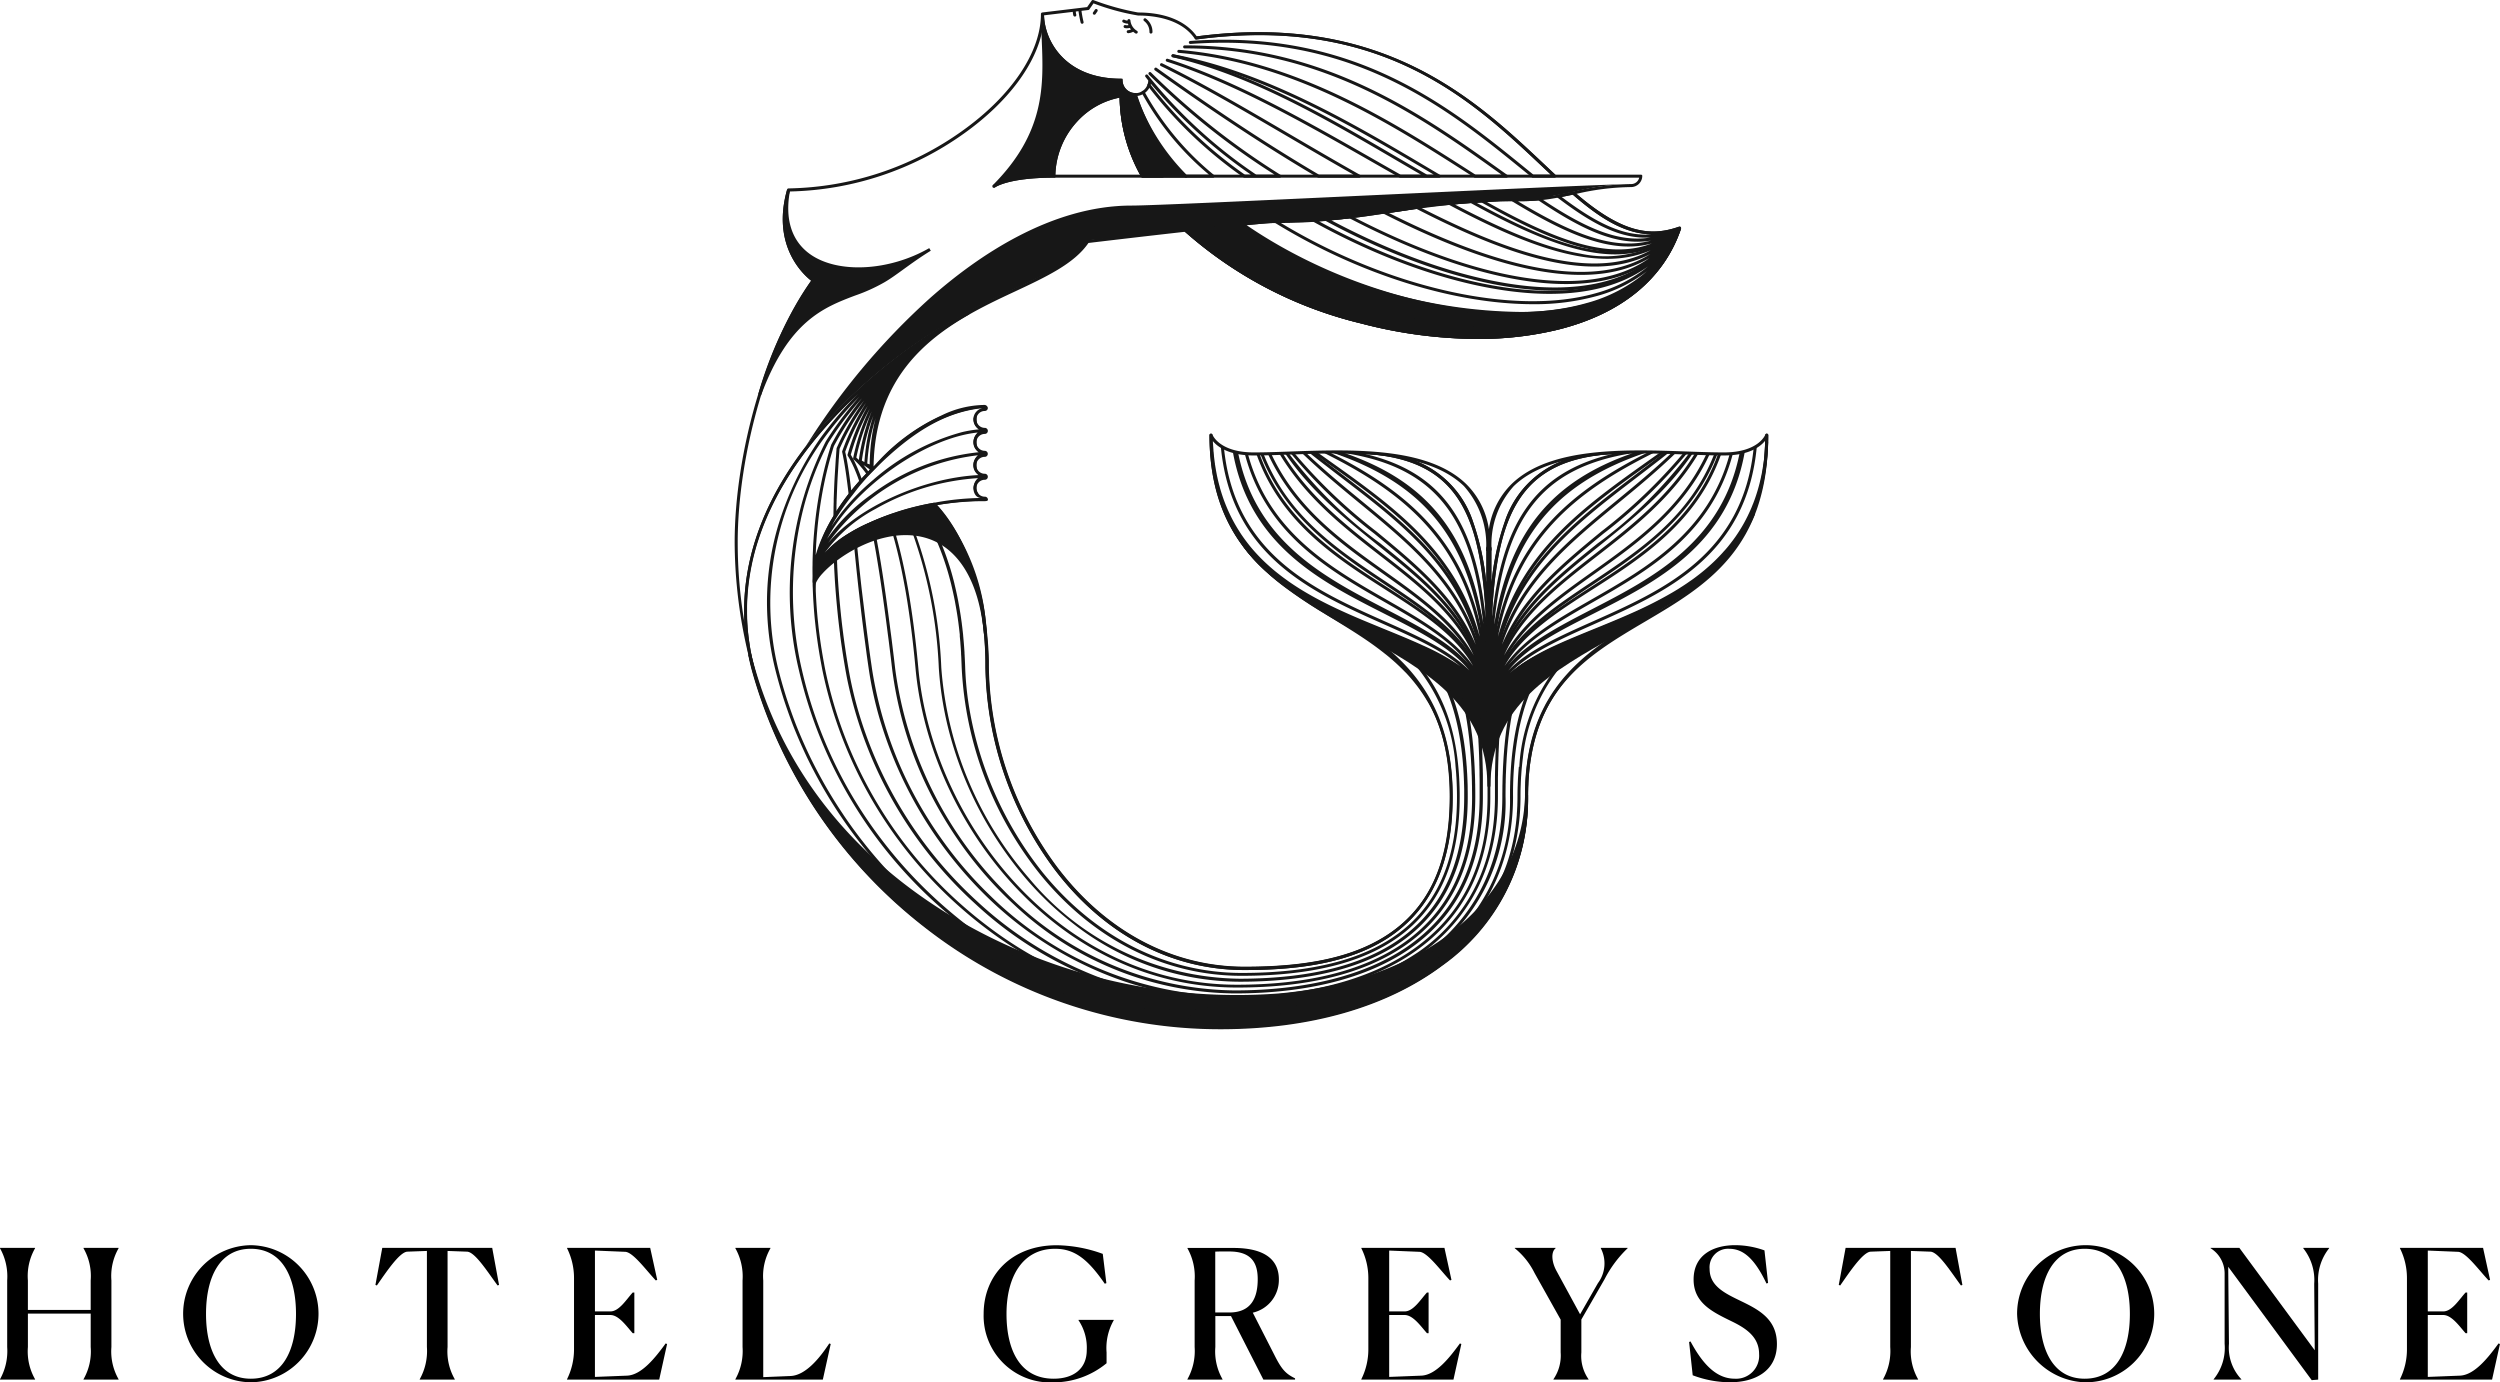 <svg id="Group_2550" data-name="Group 2550" xmlns="http://www.w3.org/2000/svg" xmlns:xlink="http://www.w3.org/1999/xlink" width="221.866" height="122.675" viewBox="0 0 221.866 122.675">
  <defs>
    <clipPath id="clip-path">
      <rect id="Rectangle_1753" data-name="Rectangle 1753" width="221.866" height="122.675" fill="none"/>
    </clipPath>
  </defs>
  <g id="Group_2549" data-name="Group 2549" clip-path="url(#clip-path)">
    <path id="Path_3928" data-name="Path 3928" d="M0,150.259v.032H3.114v-.032a4.969,4.969,0,0,1-.638-2.859v-2.97H8.049v2.97a4.969,4.969,0,0,1-.638,2.859v.032h3.114v-.032a4.969,4.969,0,0,1-.638-2.859v-5.909a4.966,4.966,0,0,1,.638-2.858V138.6H7.41v.032a4.966,4.966,0,0,1,.638,2.858v2.619H2.475v-2.619a4.966,4.966,0,0,1,.638-2.858V138.6H0v.032a5.12,5.12,0,0,1,.638,2.858V147.4A5.123,5.123,0,0,1,0,150.259" transform="translate(0 -27.855)"/>
    <path id="Path_3929" data-name="Path 3929" d="M26.348,150.47a6.085,6.085,0,0,0,0-12.169,6.085,6.085,0,0,0,0,12.169m0-.32c-2.746,0-3.976-2.475-3.976-5.749,0-3.29,1.23-5.781,3.976-5.781,2.763,0,4.009,2.491,4.009,5.781,0,3.322-1.246,5.749-4.009,5.749" transform="translate(-4.088 -27.795)"/>
    <path id="Path_3930" data-name="Path 3930" d="M48.741,150.291v-.032A4.962,4.962,0,0,1,48.1,147.4v-8.528l1.741.064c.718.048,1.836,1.837,2.7,3l.127-.048-.606-3.29H42.305l-.607,3.29.128.048c.815-1.166,2-2.955,2.7-3l1.741-.064V147.4a5.123,5.123,0,0,1-.639,2.859v.032Z" transform="translate(-8.38 -27.855)"/>
    <path id="Path_3931" data-name="Path 3931" d="M71.16,150.291l.7-3.162-.128-.048c-.895,1.23-2.125,2.81-3.434,2.858l-2.842.112v-5.493h1.374c.766,0,1.469,1.054,1.98,1.612h.144v-3.609h-.144c-.559.607-1.2,1.677-1.981,1.677H65.457v-5.4l2.7.112c.7.048,1.853,1.645,2.7,2.539l.128-.048L70.36,138.6H62.982v.032A5.951,5.951,0,0,1,63.6,141.3v6.292a5.954,5.954,0,0,1-.622,2.667v.032Z" transform="translate(-12.658 -27.855)"/>
    <path id="Path_3932" data-name="Path 3932" d="M81.675,150.291h7.763l.7-3.162-.128-.048c-.878,1.342-2.124,2.842-3.449,2.89l-2.411.1v-8.576a4.966,4.966,0,0,1,.638-2.858V138.6H81.675v.032a5.121,5.121,0,0,1,.639,2.858V147.4a5.123,5.123,0,0,1-.639,2.859Z" transform="translate(-16.415 -27.855)"/>
    <path id="Path_3933" data-name="Path 3933" d="M120.161,148.777v-.958a4.969,4.969,0,0,1,.638-2.859v-.032h-3.13v.032a4.361,4.361,0,0,1,.734,2.651c0,1.677-1.2,2.539-2.938,2.539-2.971,0-4.184-2.523-4.184-5.749,0-3.242,1.374-5.781,4.312-5.781,1.708,0,2.89.894,4.407,3.1l.144-.048-.32-2.6a12.325,12.325,0,0,0-4.089-.766c-4.024,0-6.483,2.683-6.483,6.085a5.913,5.913,0,0,0,6.212,6.085A7.425,7.425,0,0,0,120.161,148.777Z" transform="translate(-21.957 -27.795)"/>
    <path id="Path_3934" data-name="Path 3934" d="M131.883,150.259v.032H135v-.032a4.969,4.969,0,0,1-.638-2.859v-2.746h1.39l2.874,5.637h2.811v-.112c-.83-.415-1.182-.766-1.852-2.108l-1.9-3.721A2.978,2.978,0,0,0,140,141.4c0-1.676-1.15-2.794-4.04-2.794h-4.073v.032a5.12,5.12,0,0,1,.638,2.858V147.4A5.123,5.123,0,0,1,131.883,150.259ZM135.6,138.92c1.964,0,2.523,1.006,2.523,2.459,0,1.581-.527,2.955-2.523,2.955h-1.246v-5.4c.3-.016.559-.016.766-.016Z" transform="translate(-26.505 -27.855)"/>
    <path id="Path_3935" data-name="Path 3935" d="M159.376,150.291l.7-3.162-.128-.048c-.894,1.23-2.124,2.81-3.433,2.858l-2.843.112v-5.493h1.374c.766,0,1.469,1.054,1.98,1.612h.144v-3.609h-.144c-.559.607-1.2,1.677-1.98,1.677h-1.374v-5.4l2.7.112c.7.048,1.852,1.645,2.7,2.539l.127-.048-.622-2.842H151.2v.032a5.941,5.941,0,0,1,.623,2.666v6.292a5.944,5.944,0,0,1-.623,2.667v.032Z" transform="translate(-30.387 -27.855)"/>
    <path id="Path_3936" data-name="Path 3936" d="M171.677,150.259v.032h3.114v-.032a3.594,3.594,0,0,1-.638-2.379v-2.923l2.06-3.577a10.31,10.31,0,0,1,2.044-2.746V138.6h-2.38v.032a2.923,2.923,0,0,1-.256,3.1l-1.58,2.763-2.093-3.849c-.431-.782-.511-1.677-.08-2.012V138.6h-3.625v.032a6.573,6.573,0,0,1,1.757,2.2l2.316,4.136v2.907a3.717,3.717,0,0,1-.638,2.379" transform="translate(-33.813 -27.855)"/>
    <path id="Path_3937" data-name="Path 3937" d="M194.613,141.654l-.32-2.891a7.731,7.731,0,0,0-2.6-.463c-1.916,0-3.689.846-3.689,3.05,0,2.077,1.677,2.875,3.338,3.689,1.326.639,2.475,1.405,2.475,2.923a2.042,2.042,0,0,1-2.156,2.188c-1.453,0-2.7-1.006-3.929-3.306l-.128.048.32,2.954a9.52,9.52,0,0,0,3.29.623c2.252,0,4.184-1.006,4.184-3.4,0-2.22-1.629-3.051-3.21-3.817-1.421-.687-2.763-1.326-2.763-2.843a1.639,1.639,0,0,1,1.74-1.788c1.135,0,2.189.718,3.306,3.082Z" transform="translate(-37.703 -27.795)"/>
    <path id="Path_3938" data-name="Path 3938" d="M211.269,150.291v-.032a4.969,4.969,0,0,1-.638-2.859v-8.528l1.74.064c.719.048,1.837,1.837,2.7,3l.128-.048-.606-3.29h-9.758l-.607,3.29.128.048c.814-1.166,2-2.955,2.7-3l1.74-.064V147.4a5.123,5.123,0,0,1-.638,2.859v.032Z" transform="translate(-41.044 -27.855)"/>
    <path id="Path_3939" data-name="Path 3939" d="M230.035,150.47a6.085,6.085,0,1,0-6-6.069,6.252,6.252,0,0,0,6,6.069m0-.32c-2.747,0-3.977-2.475-3.977-5.749,0-3.29,1.23-5.781,3.977-5.781,2.763,0,4.009,2.491,4.009,5.781,0,3.322-1.246,5.749-4.009,5.749" transform="translate(-45.025 -27.795)"/>
    <path id="Path_3940" data-name="Path 3940" d="M247.09,140.277l7.41,10.061.574-.048v-8.512a4.527,4.527,0,0,1,.974-3.146V138.6h-2.3v.032a4.523,4.523,0,0,1,.974,3.146l.048,5.909L248.08,138.6h-2.555v.032a2.632,2.632,0,0,1,1.246,2.22v6.26a4.379,4.379,0,0,1-.974,3.146v.032h2.459v-.032a4.076,4.076,0,0,1-1.1-3.146Z" transform="translate(-49.344 -27.855)"/>
    <path id="Path_3941" data-name="Path 3941" d="M274.734,150.291l.7-3.162-.128-.048c-.895,1.23-2.125,2.81-3.433,2.858l-2.843.112v-5.493h1.374c.766,0,1.469,1.054,1.98,1.612h.144v-3.609h-.144c-.559.607-1.2,1.677-1.98,1.677h-1.374v-5.4l2.7.112c.7.048,1.852,1.645,2.7,2.539l.128-.048-.622-2.842h-7.378v.032a5.94,5.94,0,0,1,.622,2.666v6.292a5.944,5.944,0,0,1-.622,2.667v.032Z" transform="translate(-53.572 -27.855)"/>
    <path id="Path_3942" data-name="Path 3942" d="M173.048,39.2c0,.195-.013.385-.021.575a14.624,14.624,0,0,1-4.96,10.808c-2.937,2.577-6.812,4.084-10.232,5.413-4.55,1.769-8.54,3.323-9.305,6.82-.765-3.5-4.756-5.051-9.306-6.82-1.757-.683-3.634-1.414-5.443-2.312-.871-.483-1.747-.938-2.59-1.457a18.516,18.516,0,0,1-2.2-1.643c-3.25-2.851-4.88-6.611-4.983-11.474.415.522,1.413,1.311,3.661,1.311.982,0,2.081-.039,3.244-.081,5.373-.19,12.059-.428,15.4,2.794a7.8,7.8,0,0,1,1.969,5.747c0,.074.174-.069.249-.069s.248.09.248.017a7.675,7.675,0,0,1,1.969-5.695c3.339-3.222,10.025-2.984,15.4-2.794,1.163.042,2.262.081,3.244.081,2.247,0,3.246-.789,3.661-1.31,0,.03,0,.061,0,.09M162.322,54.9c-5.2,3.067-10.577,6.24-10.577,15.811a17.8,17.8,0,0,1-7.494,14.695c-4.892,3.662-11.647,5.6-19.534,5.6a42.531,42.531,0,0,1-30.2-12.6A42.867,42.867,0,0,1,83.421,59.552a.14.14,0,0,0,0-.054c-1.986-7.222.025-14.386,5.978-21.293a47.109,47.109,0,0,1,9.166-8.041c-2.841,2.421-4.785,5.628-4.8,11.056h0a1.518,1.518,0,0,1-.234.539c-3.131,3.154-4.832,6.566-4.986,9.453-.008.151-.012.3-.012.447a.134.134,0,0,0,.268,0c0-2.736,4.452-5.638,10.478-6.761,2.958,3.185,4.586,8.26,4.586,14.3a30.826,30.826,0,0,0,6.089,17.893c4.368,5.8,10.364,8.993,16.885,8.993,7.934,0,18.485-1.593,18.485-15.369,0-8.946-4.587-12.721-9.432-15.774,1.1.469,2.189.894,3.244,1.3,4.973,1.934,9.269,3.6,9.269,7.834a.134.134,0,0,0,.268,0c0-4.231,4.295-5.9,9.269-7.834,3.95-1.536,8.454-3.291,11.566-6.726A27.3,27.3,0,0,1,162.322,54.9ZM81.869,48.16c0-7.993,2.829-17.672,6.739-23.089a4.273,4.273,0,0,0,1.9.757h.011a.134.134,0,0,0,.012-.268,4.1,4.1,0,0,1-1.819-.745l-.006,0c-.038-.024-3.692-2.439-2.218-7.821a27.577,27.577,0,0,0,15.467-5.15c3.919-2.793,6.445-6.2,6.987-9.349.541,2.216,2.544,4.709,6.823,4.757A1.407,1.407,0,0,0,116.4,8.3c-.169.018-.336.042-.5.07h0a.121.121,0,0,0-.03.006,7.174,7.174,0,0,0-4.076,2.244,7.563,7.563,0,0,0-1.994,4.885c-4.158.019-5.256.911-5.3.949a.134.134,0,0,0,.173.2c.01-.009,1.121-.886,5.259-.886h51.941a.728.728,0,0,1-.709.567,23.2,23.2,0,0,0-5.107.651l-.056.012a20.886,20.886,0,0,1-4.525.59c-.355,0-.7,0-1.04.009l-.282.006q-.409.008-.8.022l-.233.008c-.727.026-1.422.065-2.092.113l-.069,0,0,0c-2.609.189-4.829.515-7,.837-1.931.286-3.8.561-5.874.738h0c-1.111.094-2.2.152-3.3.177l-.189,0c-.344.006-.688.011-1.036.011-.038,0-.085,0-.134,0a.231.231,0,0,0-.033,0c-.053,0-.109,0-.173.008h-.025l-.209.014-.026,0-.271.02-.022,0c-3.608.282-15.2,1.672-15.746,1.737l0,0a.12.12,0,0,0-.029.009.152.152,0,0,0-.02.009.088.088,0,0,0-.018.016.152.152,0,0,0-.02.019l0,0c-1.21,1.815-3.717,2.987-6.62,4.343-1.28.6-2.631,1.23-3.954,1.966l-.012,0A46.469,46.469,0,0,0,89.193,38.028c-4.745,5.5-7.025,11.372-6.734,17.19a42.628,42.628,0,0,1-.589-7.06M117.58,15.5h-7.519a7.292,7.292,0,0,1,1.924-4.7,6.9,6.9,0,0,1,3.776-2.133A14.632,14.632,0,0,0,117.58,15.5m-1.552-6.885a7.344,7.344,0,0,1,1.138-.089,1.409,1.409,0,0,0,1.37-1.09,44.427,44.427,0,0,0,8.881,8.065h-9.534a14.389,14.389,0,0,1-1.855-6.885M112.981.89a.132.132,0,0,0,.094-.057L113.446.3a20.743,20.743,0,0,0,3.96,1.079c1.359,0,3.821.269,5.036,2.071,0,0,.006,0,.008.007a.11.11,0,0,0,.035.031.06.06,0,0,0,.016.008.134.134,0,0,0,.04.01l.012,0,.006,0s.007,0,.011,0c7.285-.973,13.559-.116,19.178,2.622,4.846,2.361,8.379,5.693,11.5,8.633q.4.375.785.739H143.04l-1.23-.715c-6.522-3.8-13.747-8.236-21.28-9.965a.134.134,0,1,0-.06.261c7.492,1.72,14.7,6.147,21.205,9.936l.832.483H127.885a43.225,43.225,0,0,1-9.615-8.838.134.134,0,0,0-.214.162c.08.1.164.21.246.316a1.138,1.138,0,0,1-2.276-.022.135.135,0,0,0-.134-.134c-4.932,0-6.775-3.318-6.836-5.624l3.925-.471Zm51.908,19.674c-2.017,1.612-4.5,2.106-7.561,1.513-2.612-.506-5.592-1.735-9.906-4.09q.461-.03.922-.052l.213-.01q.354-.016.707-.028l.286-.01c.225-.007.452-.012.679-.016l.279-.006c.317,0,.636-.008.958-.008a16.669,16.669,0,0,0,2.888-.263l.057-.009.387-.071.165-.03.367-.074.166-.034.486-.1C158.964,19.871,161.655,21.419,164.889,20.564Zm-12.478,4.863c-5.223-.431-11.551-2.517-17.863-5.874,1.9-.177,3.642-.434,5.437-.7,2.153-.319,4.357-.644,6.942-.833,7.561,4.166,13.548,6.24,17.958,2.885C162.491,24.346,158.2,25.906,152.411,25.427Zm2.168,3.579a36.017,36.017,0,0,1-17.315-.557,36.4,36.4,0,0,1-15.353-7.919c2.99-.335,5.878-.64,7.136-.722l.107-.006.074,0,.151-.007h.039l.126,0c.352,0,.694,0,1.032-.01l.19,0c1.169-.026,2.255-.087,3.287-.174,6.464,3.489,12.975,5.655,18.334,6.1,5.706.472,9.986-1.012,12.477-4.3C163.147,25.133,159.619,27.753,154.579,29.005ZM103.8,36.2a1.018,1.018,0,0,0,0,2.036,1.018,1.018,0,0,0,0,2.036l-.01,0a1.017,1.017,0,0,0,0,2.034l-.012,0a1.053,1.053,0,0,0-.987,1.048,1,1,0,0,0,.209.617.622.622,0,0,0,.5.222,23.768,23.768,0,0,0-4.183.422c-.006,0-.1.014-.142.022l-.036.006a22.521,22.521,0,0,0-7.393,2.682A7.887,7.887,0,0,0,88.9,50.011a17.439,17.439,0,0,1,5.026-8.27.115.115,0,0,0,.012-.018l.006,0c3.81-3.817,6.773-5.242,9.858-5.523Zm69.518,2.37a.118.118,0,0,0-.009-.018.207.207,0,0,0-.014-.019.091.091,0,0,0-.02-.019l-.01-.007a.127.127,0,0,0-.031-.016h0a.126.126,0,0,0-.038-.008.138.138,0,0,0-.054.012.136.136,0,0,0-.076.078c-.006.015-.6,1.577-3.675,1.577-.977,0-2.073-.038-3.234-.08-5.422-.193-12.172-.432-15.592,2.869a7.029,7.029,0,0,0-2.031,4.029,7.042,7.042,0,0,0-2.031-4.029c-3.421-3.3-10.171-3.061-15.594-2.869-1.161.042-2.257.08-3.234.08-3.07,0-3.665-1.553-3.674-1.577a.129.129,0,0,0-.077-.079l-.007,0a.164.164,0,0,0-.038-.008l-.008,0a.12.12,0,0,0-.034.007h-.006a.133.133,0,0,0-.094.126c0,6.024,2.288,9.816,5.443,12.446l-.006,0a15.539,15.539,0,0,0,2.328,1.654q.741.457,1.509.861c.535.3,1.075.6,1.609.924.025.015.145.32.17.335,5.373,3.286,10.263,6.454,10.263,15.873,0,5.954-1.91,10.029-5.838,12.454-2.925,1.807-6.859,2.648-12.379,2.648-6.435,0-12.355-3.156-16.672-8.887A30.621,30.621,0,0,1,104.126,59.2c-.009-6.045-1.86-11.472-4.558-14.378h.014a25.1,25.1,0,0,1,4.083-.345c.148,0,.412.018.412-.13a.268.268,0,0,0-.268-.268.749.749,0,0,1-.026-1.5l.038,0a.268.268,0,0,0-.03-.535.749.749,0,0,1,0-1.5l.027,0a.268.268,0,0,0-.018-.535.75.75,0,0,1,0-1.5.268.268,0,0,0,0-.537.75.75,0,0,1,0-1.5.268.268,0,0,0,.268-.268.321.321,0,0,0-.268-.268,8.839,8.839,0,0,0-3.837.93,17.668,17.668,0,0,0-6.038,4.546c.149-9.5,6.888-12.9,12.378-15.463,2.912-1.36,5.429-2.538,6.692-4.385.532-.064,4.585-.547,8.566-.994A36.481,36.481,0,0,0,137.2,28.706,41.218,41.218,0,0,0,147.51,30.08a29.731,29.731,0,0,0,7.135-.816c5.651-1.405,9.436-4.509,10.947-8.975l0-.01a.136.136,0,0,0,0-.057.137.137,0,0,0-.077-.1.137.137,0,0,0-.055-.012h-.012a.113.113,0,0,0-.033.006c-2.428.856-4.916.68-9.106-2.913a22.2,22.2,0,0,1,4.843-.6,1,1,0,0,0,.993-.955l0-.014v-.025c0-.12-.1-.106-.213-.109h-7.513q-.489-.458-.994-.934c-6.048-5.7-14.327-13.511-30.815-11.336-.966-1.368-2.81-2.122-5.209-2.122a22.668,22.668,0,0,1-3.966-1.1.134.134,0,0,0-.155.05l-.4.571-3.986.479a.059.059,0,0,0-.017.006.144.144,0,0,0-.026.008l-.021.014a.193.193,0,0,0-.019.017.2.2,0,0,0-.026.044.132.132,0,0,0-.006.026c0,.006,0,.012,0,.018,0,3.383-2.612,7.263-6.987,10.38a27.269,27.269,0,0,1-15.415,5.1l-.007,0a.135.135,0,0,0-.03.006l-.02.007a.116.116,0,0,0-.023.015l-.018.015a.117.117,0,0,0-.014.021.146.146,0,0,0-.013.025l0,.007c-1.4,4.948,1.4,7.519,2.137,8.091-3.939,5.457-6.791,15.2-6.791,23.247a43.374,43.374,0,0,0,43.116,43.117c7.945,0,14.755-1.954,19.694-5.651a18.062,18.062,0,0,0,7.6-14.91c0-9.418,5.075-12.411,10.446-15.58,5.344-3.152,10.869-6.411,10.869-16.516a.131.131,0,0,0-.01-.047" transform="translate(-16.4 0)" fill="#171717"/>
    <path id="Path_3943" data-name="Path 3943" d="M110.418,16.967c.046-.036,1.18-.885,5.261-.885h.134v-.134a7.274,7.274,0,0,1,1.927-4.838,6.9,6.9,0,0,1,3.776-2.133,14.674,14.674,0,0,0,1.926,7.036l.038.069h4.044l-.209-.225a18.1,18.1,0,0,1-4.267-7.189l-.028-.1-.1,0h0a1.14,1.14,0,0,1-1.139-1.139V7.3h-.134c-5.018,0-6.839-3.433-6.839-5.742h-.268c0,.726.031,1.476.062,2.2.172,4.08.349,8.3-4.362,13.011Z" transform="translate(-22.156 -0.313)" fill="#171717"/>
    <path id="Path_3944" data-name="Path 3944" d="M84.466,39.319c2.427-6.59,5.568-7.806,8.343-8.858a15.182,15.182,0,0,0,2.617-1.184l.01-.006c.515-.3,1.045-.685,1.66-1.131.694-.5,1.48-1.075,2.434-1.658l-.137-.231c-3.58,2.053-8.127,2.284-10.576.536-1.646-1.174-2.26-3.136-1.775-5.673l-.26-.062c-1.417,5,1.463,7.573,2.135,8.093a34.729,34.729,0,0,0-4.7,10.068Z" transform="translate(-16.926 -4.231)" fill="#171717"/>
    <path id="Path_3945" data-name="Path 3945" d="M145.19,97.584c-3.817,2.868-9.026,4.661-15.062,5.186a49.325,49.325,0,0,1-28.076-6.335c-6.765-3.871-15.5-11.14-18.689-23.787l-.261.059c.1.518.222,1.032.359,1.529A43.76,43.76,0,0,0,98.777,96.914a42.533,42.533,0,0,0,26.241,9.028c7.945,0,14.755-1.954,19.694-5.65a18.031,18.031,0,0,0,7.6-14.91c0-.076,0-.151,0-.226l-.268-.014C151.919,90.254,149.3,94.493,145.19,97.584Z" transform="translate(-16.701 -14.6)" fill="#171717"/>
    <path id="Path_3946" data-name="Path 3946" d="M183.245,56.768c-2.641,5.934-8.819,8.391-14.068,10.53-4.545,1.852-8.534,3.477-9.3,6.98-.77-3.5-4.759-5.128-9.3-6.98-4.416-1.8-9.38-3.389-12.4-7.6l-.13.181c2.027,2.915,6.471,5.63,10.465,7.849,5.787,3.216,11.233,6.219,11.233,13.492h.268c0-7.273,5.579-10.263,11.269-13.479,4.734-2.676,9.858-5.3,12.212-10.693Z" transform="translate(-27.743 -11.409)" fill="#171717"/>
    <path id="Path_3947" data-name="Path 3947" d="M100.509,30.586A61.7,61.7,0,0,0,89.516,43.7a45.588,45.588,0,0,1,14.3-11.843c1.283-.712,2.6-1.334,3.867-1.936,2.949-1.4,5.724-2.6,6.948-4.441l.034-.052.062-.007c.036,0,3.6-.324,7.449-.76l.853-.1.079.078a36.434,36.434,0,0,0,15.682,8.182A41.214,41.214,0,0,0,149.1,34.195a29.731,29.731,0,0,0,7.134-.816c5.65-1.4,9.434-4.507,10.946-8.971l0,0-.254-.086,0,0c-1.042,3.077-3.433,5.25-7.106,6.459a23.082,23.082,0,0,1-7.14,1.011,44.678,44.678,0,0,1-24.308-7.709l-.04-.028.1-.01c1.29-.129,1.938-.207,2.428-.233.136-.008.515-.1.6-.1.977,0,1.417.155,2.375.1,1.044-.054,2.819-.193,3.95-.32,1.158-.129,2.219-.3,3.119-.436.382-.055,1.087-.15,1.469-.206.638-.094,1.175-.213,1.827-.305,1.188-.167,1.964-.2,2.888-.293,1.047-.109,1.576-.124,2.548-.178.893-.05,1.57-.161,2.531-.173.25,0,.637,0,.895,0,.5,0,1.06-.113,1.574-.164.5-.049,1.036-.221,1.625-.328.5-.091,1-.2,1.485-.3a23.849,23.849,0,0,1,4.216-.644c-3.823.117-13.254.558-22.418.984-10.005.467-19.457.908-21.127.908C111.282,22.358,104.741,26.833,100.509,30.586Z" transform="translate(-17.991 -4.113)" fill="#171717"/>
    <path id="Path_3948" data-name="Path 3948" d="M100.993,55.973l-.078.014c-5.274.97-10.208,3.219-10.612,6.888-.026.237-.017.969.1.965s.082-.706.182-.921a3.374,3.374,0,0,1,.553-.773c1.377-1.523,4.769-3.72,8.1-3.369,3.43.363,5.731,3.377,6.226,8.725l.266-.058a18.939,18.939,0,0,0-4.688-11.415Z" transform="translate(-18.146 -11.249)" fill="#171717"/>
    <path id="Path_3949" data-name="Path 3949" d="M103.465,40.852a19.147,19.147,0,0,0-9.509,3.739,16.041,16.041,0,0,0-3.944,3.946c2.494-4.63,8.743-8.958,13.364-9.433a1.136,1.136,0,0,0,.089,1.749m-.458,1.126a1.141,1.141,0,0,0,.45.9c-4.872.241-10.7,2.815-13.355,6.029a19.237,19.237,0,0,1,13.291-7.786,1.138,1.138,0,0,0-.386.853m0,2.036c0,.364.459.749.724.961A27.864,27.864,0,0,0,93.7,47.123a11.823,11.823,0,0,0-3.9,2.671,13.256,13.256,0,0,1,4.514-3.915,21.051,21.051,0,0,1,9.092-2.727A1.136,1.136,0,0,0,103.007,44.014Zm.809-7.092c-.217.209-.809.66-.809.984a1.14,1.14,0,0,0,.47.92,10.443,10.443,0,0,0-1.511.25,19.835,19.835,0,0,0-7.88,4.248,19.361,19.361,0,0,0-3.811,4.284,20.16,20.16,0,0,1,2.5-3.648c.445-.547,1.324-1.429,1.8-1.949C99.152,37.052,103.817,36.922,103.817,36.922Zm.1,2.138.046,0a.134.134,0,1,0,0-.268h-.031c-.487,0-.655-.4-.655-.884s.159-.873.638-.882l.049,0a.134.134,0,1,0,0-.268h-.031l-.024,0c-1.676.015-4.753.681-8.375,3.975-.154.14-.35.357-.5.507-.272.276-.543.553-.817.819-3.487,3.4-5.5,7.255-5.5,10.319a.134.134,0,0,0,.268,0c0-3.883,8.1-7.211,14.972-7.211a.134.134,0,1,0,0-.268h-.031c-.328,0-.386-.179-.539-.444a.88.88,0,0,1-.117-.439c0-.486.165-.881.651-.883h.035a.134.134,0,1,0,0-.268h-.03c-.487,0-.655-.4-.655-.885s.161-.877.643-.883h.043a.134.134,0,0,0,0-.268h-.031c-.487,0-.655-.4-.655-.884s.16-.874.641-.882m65.555,11.1c-.063.072-.127.141-.2.215s-.128.139-.195.209-.129.136-.2.2c-.129.129-.26.257-.4.386l-.032.029c-.129.121-.26.24-.393.359l.089.1-.121-.073c-.267.236-.544.467-.825.69-.083.068-.169.134-.255.2-.149.116-.3.23-.454.342l-.025.018c-.069.051-.137.1-.208.151s-.169.123-.256.183l-.082.058c-.1.069-.2.137-.294.2l-.362.244-.184.122-.217.141-.024.015c-.08.054-.158.105-.24.156s-.159.1-.241.154c-.586.373-1.191.744-1.715,1.064-.025.017-.05.032-.077.048l-.1.061q-.446.272-.889.545l-.067.042c-.058.035-.116.071-.172.107-.718.447-1.565.985-2.4,1.578-.059.042-.117.084-.176.127-.177.128-.35.256-.523.388-.122.093-.244.186-.364.282-.461.367-.878.726-1.273,1.1-.058.054-.117.11-.175.166l-.127.125-.088.088-.042.042c-.257.261-.5.53-.735.8-.06.07-.12.14-.178.212-.152.185-.29.361-.422.538-.055.074-.11.149-.161.221s-.1.145-.162.23-.127.189-.189.285c-.043.066-.087.134-.129.2-.066.107-.131.216-.194.324-.042.07-.083.142-.125.215a.139.139,0,0,0-.011.022c-.047.085-.1.173-.14.259s-.086.162-.126.244-.077.154-.111.228c-.029.056-.054.112-.078.164s-.05.106-.078.169l-.034.079c-.026.058-.05.115-.074.17s-.042.1-.062.149l-.021.049c-.031.076-.061.151-.089.227s-.07.181-.1.27-.068.19-.1.28a.437.437,0,0,0-.022.067c-.026.073-.05.145-.07.213-.014.04-.027.082-.037.117s-.023.076-.034.114l-.016.054c-.023.074-.043.147-.063.22-.026.089-.051.179-.074.27l-.019.074c-.014.051-.026.1-.038.153l-.07.295c-.016.07-.033.14-.047.211l-.017.083c-.016.077-.031.155-.046.231-.012.059-.023.118-.033.177s-.026.148-.038.222l-.008.046c-.015.089-.03.177-.042.265-.018.114-.034.229-.046.331a.4.4,0,0,0-.008.05c-.012.09-.023.182-.034.275-.006.046-.01.092-.014.134-.014.122-.026.244-.037.366-.01.1-.018.2-.024.295-.006.057-.01.113-.014.177-.008.114-.015.23-.022.349l0,.081c0,.085-.008.169-.011.253,0,.1-.007.2-.01.3l0,.1c0,.038,0,.077,0,.115,0,.064,0,.129,0,.194v.025a.828.828,0,0,0,0,.109v0c0,.014,0,.026,0,.042v.066c0,.072,0,.144,0,.218-.13,12.007-10.991,20.073-27.025,20.073a42.268,42.268,0,0,1-26.077-8.972A43.491,43.491,0,0,1,83.629,60.217c-.056-.207-.109-.411-.159-.616-.025-.1-.049-.205-.074-.315l-.007-.034c-.014-.055-.026-.112-.038-.173-.028-.124-.053-.248-.077-.373-.032-.162-.063-.324-.091-.487l-.037-.215a.217.217,0,0,0,0-.032c-.025-.161-.049-.32-.07-.479s-.041-.321-.058-.482c-.027-.237-.048-.464-.064-.687l0-.036c-.018-.222-.03-.451-.038-.7,0-.021,0-.042,0-.077l-.008-.324v-.3c0-.135,0-.271,0-.405a20.424,20.424,0,0,1,1.029-5.919c.157-.483.34-.979.541-1.476.079-.193.161-.386.243-.578s.169-.382.259-.572.179-.376.27-.563c.319-.641.673-1.286,1.053-1.917.086-.145.173-.287.26-.427L86.581,43c.036-.057.072-.113.109-.171.3-.476.629-.961.975-1.441.118-.166.24-.332.364-.5s.246-.328.372-.49c.249-.321.507-.643.767-.956a41.218,41.218,0,0,1,3.589-3.786,35.528,35.528,0,0,0-2.59,2.944l-.064.083q-.33.423-.652.864c-.013.018-.026.035-.04.054a27.517,27.517,0,0,0-3.806,7.974,24.023,24.023,0,0,0-.929,6.279,24.763,24.763,0,0,0,.765,6.4c.089.357.186.713.285,1.067l.077.268c.094.327.192.653.295.978.01.029.018.058.027.088.109.34.223.678.34,1.015.037.1.074.209.111.314q.147.411.3.818c.029.075.056.151.085.225.121.312.247.621.376.929q.084.2.17.4c.089.208.181.414.274.62.084.186.169.372.256.558.1.217.2.432.308.647.083.17.169.34.254.509q.1.2.209.4.272.525.561,1.043c.038.069.075.137.113.205q.177.314.36.624l.118.2q.6,1.009,1.258,1.987l.037.054q.692,1.024,1.445,2.008l.016.021q.739.967,1.538,1.892l.123.142c.127.146.252.295.382.439.374.417.757.824,1.145,1.224l.163.169q.215.218.431.433.146.144.293.287c.122.119.245.239.369.357.192.182.387.362.582.541l.157.144q.349.315.7.622l.153.13q.334.288.676.567l.1.08c.084.069.166.138.25.205q1.535,1.232,3.171,2.3l.026.016q1.305.857,2.666,1.61l.264.143q.283.153.568.3.194.1.39.2c.141.072.283.142.425.213.161.08.321.16.483.237.067.033.135.064.2.1q1.071.507,2.17.951l.015.006a40.349,40.349,0,0,0,8.99,2.472l.1.014q1.124.169,2.26.274l.249.024c.179.015.359.028.538.041l.452.031.479.026q.271.013.542.022l.416.014c.261.006.523.01.785.01l.165,0c.439,0,.875-.009,1.308-.022.161,0,.318-.012.478-.018.251-.01.5-.021.751-.034q.346-.02.689-.045l.452-.036c.293-.024.586-.05.875-.081l.068-.007a32.673,32.673,0,0,0,9.966-2.573l.066-.03q.386-.175.763-.36l.237-.119c.213-.108.427-.217.634-.329l.051-.026c.111-.061.218-.125.328-.187.2-.114.4-.229.6-.348q.368-.223.723-.455c.121-.08.239-.164.359-.246.16-.109.319-.219.474-.332.05-.037.1-.07.153-.108a17.568,17.568,0,0,0,7.189-11.537l.006-.041q.054-.34.1-.684c0-.03.008-.061.011-.09.028-.241.053-.482.072-.726,0-.029,0-.058.006-.086.015-.2.027-.411.036-.617,0-.066.006-.132.008-.2.007-.222.013-.445.013-.67v-.038c0-.287,0-.569.012-.847,0-.071.006-.14.008-.211.007-.2.015-.4.026-.6,0-.086.011-.17.017-.256.012-.184.025-.365.041-.544.007-.081.015-.159.022-.239.019-.192.039-.381.062-.569.007-.057.014-.113.021-.17a15.358,15.358,0,0,1,3.1-7.781,20.7,20.7,0,0,1,3.29-3.226l.1-.078c.141-.114.282-.225.419-.333.591-.241,1.29-.529,2.009-.838.065-.027.126-.054.189-.082.125-.054.252-.109.378-.165l.035-.015.226-.1a36.478,36.478,0,0,0,3.576-1.814c.08-.046.158-.093.237-.141l.024-.014c.07-.042.141-.085.209-.128s.157-.1.234-.145c.155-.1.308-.2.461-.3.076-.05.153-.1.228-.153.092-.062.182-.126.273-.19s.193-.137.288-.207c.062-.044.121-.089.182-.135l.034-.026q.285-.215.564-.442c.066-.052.131-.106.194-.16s.141-.119.209-.179c.14-.121.278-.242.411-.367s.27-.251.4-.382c.2-.2.4-.405.6-.618l.06-.067c-.07.082-.141.164-.213.244M94.264,38.041c-.015.061-.03.122-.043.179s-.034.14-.046.2a.46.46,0,0,0-.012.057c-.016.07-.03.141-.046.22-.032.161-.062.323-.09.49q-.02.12-.038.244v.01c-.013.074-.023.148-.033.221-.018.118-.033.237-.046.358-.018.149-.034.3-.046.451-.01.1-.017.195-.024.293-.007.081-.013.165-.016.244s-.013.185-.015.276c-.01.184-.016.372-.019.561,0,.03,0,.06,0,.089l-.216-.079c.012-.17.025-.34.042-.5l0-.028c.009-.089.017-.18.028-.27.006-.062.014-.121.021-.184,0-.042.01-.081.016-.121l0-.025c.014-.1.027-.2.042-.3.025-.174.053-.347.083-.516.012-.07.024-.137.039-.208.04-.217.085-.429.133-.638.013-.058.026-.114.042-.173l.054-.214c.015-.06.031-.12.049-.182q.058-.218.124-.433c.022-.074.044-.145.067-.217,0,.017-.009.034-.013.05l-.037.144ZM90.8,41.2l-.013.17c-.006.074-.01.149-.016.227l-.081,1.3q-.031.526-.055,1.1l-.038.977c0,.063,0,.126,0,.188q0,.121-.007.242c0,.117-.006.236-.009.355l0,.142q-.006.3-.01.619A14.369,14.369,0,0,0,89,49.974c0-.129.01-.256.016-.382l0-.056c0-.078.007-.154.011-.231l0-.023c.007-.138.014-.276.024-.411l.026-.376c.009-.115.018-.229.027-.342.008-.1.016-.19.026-.286.037-.428.084-.872.144-1.354.028-.221.056-.436.087-.65.05-.356.107-.715.173-1.1.034-.2.071-.4.108-.6.026-.138.054-.274.082-.412.021-.107.043-.215.066-.321.047-.22.093-.435.143-.647.018-.082.038-.162.057-.242l.011-.045c.072-.3.147-.589.223-.87.032-.121.066-.241.1-.358q.068-.239.137-.467c.052-.173.1-.34.157-.5.052-.1.105-.195.159-.292l.078-.143c.07-.125.139-.247.21-.369.022-.04.045-.078.069-.118.062-.1.124-.209.189-.313.03-.05.06-.1.1-.161l.1-.161.1-.16c.088-.138.177-.276.276-.424s.181-.268.28-.41c.083-.117.165-.234.248-.349l.066-.091c.077-.107.153-.213.234-.318l.216-.286c.022-.029.043-.057.066-.085l.059-.075c.064-.083.128-.164.195-.245l.026-.033c-.048.066-.094.131-.142.2-.1.145-.2.292-.307.443l-.022.032c-.014.021-.028.042-.037.056-.042.062-.084.125-.133.2l-.162.252c-.157.245-.318.509-.478.782-.087.153-.175.306-.26.46-.116.208-.228.419-.339.634q-.141.277-.277.563c-.093.193-.183.391-.272.59a.127.127,0,0,0-.011.045l-.012.161c-.007.079-.013.161-.019.242l-.006.1C90.81,41.077,90.805,41.137,90.8,41.2ZM89.127,51.253c.006-.015.012-.03.022-.051.041-.1.079-.185.125-.275l0,0,.01-.018c.03-.062.064-.123.1-.186.022-.041.047-.08.082-.133.012-.019.025-.039.039-.06.025-.038.051-.076.079-.116.055-.081.115-.162.184-.246.021-.027.041-.053.066-.081l.007-.009.007-.009c.01-.014.022-.026.038-.045s.022-.028.04-.047c.034-.042.071-.082.109-.124.1-.109.2-.214.328-.336.038-.037.076-.074.118-.111l.094-.085q.011.425.027.865l.017.424c0,.117.01.236.015.354l0,.062c.006.14.014.281.022.422l.024.431c.022.386.048.778.079,1.176.006.09.014.181.021.273l.026.328q.016.193.034.386l.006.058c.01.115.02.231.032.342,0,.035.006.069.01.111l.006.071c.009.1.018.2.03.3.012.131.026.263.042.414.01.112.022.225.036.336.034.308.07.62.11.932.015.124.031.248.047.372l0,.036c.022.176.046.353.07.53s.053.379.081.571l.018.118c.026.182.053.367.082.551.035.225.072.452.109.681l.026.153c.03.176.059.353.09.53.043.246.088.491.136.737A36.978,36.978,0,0,0,103.159,80.93a33.577,33.577,0,0,0,22.612,8.991c6.866,0,12.685-1.545,16.826-4.467,4.544-3.206,6.946-8.053,6.946-14.019q0-.391,0-.773c0-.12,0-.237,0-.356s0-.268,0-.4,0-.233.006-.348,0-.259.006-.386.006-.233.008-.348.006-.246.009-.367.008-.267.013-.4c0-.1.006-.2.01-.294,0-.145.011-.286.017-.428,0-.083.006-.167.01-.248.006-.141.014-.28.02-.419,0-.08.007-.161.012-.241.006-.13.014-.258.022-.386,0-.085.009-.173.014-.256.007-.113.014-.221.022-.332s.013-.2.02-.295.014-.181.021-.27c.009-.114.017-.229.026-.34,0-.065.011-.128.017-.193.012-.136.023-.272.036-.405,0-.029.006-.056.008-.085q.133-1.387.324-2.582a8.223,8.223,0,0,1,1.505-1.346l-.03.079c-.034.087-.068.177-.1.264-.039.1-.078.208-.116.313-.032.09-.063.181-.094.273-.037.107-.074.215-.108.324-.03.093-.058.186-.087.28-.034.112-.068.225-.1.338-.027.1-.054.191-.08.288-.031.115-.062.232-.092.349-.026.1-.05.2-.074.3-.029.12-.056.241-.083.362-.022.1-.045.2-.066.305-.026.124-.051.249-.076.376-.02.1-.04.209-.059.315-.023.129-.046.258-.068.389-.018.107-.036.215-.053.324-.021.133-.04.269-.06.4-.015.11-.031.221-.046.332-.018.138-.035.28-.052.421-.014.113-.027.225-.039.34-.016.145-.03.292-.044.439-.011.116-.023.231-.033.348-.014.152-.026.306-.037.46-.009.117-.018.233-.026.351-.01.161-.019.325-.029.489-.006.117-.014.233-.02.351-.008.173-.014.352-.021.529,0,.113-.01.223-.014.336-.006.2-.01.4-.014.6,0,.1-.006.194-.007.292,0,.3-.007.61-.007.923a20.32,20.32,0,0,1-.108,2.115c-1.082,10.311-10.175,16.621-24.276,16.621A35.457,35.457,0,0,1,104.1,82.794q-.971-.741-1.9-1.551A38.151,38.151,0,0,1,89.839,60.125c-.036-.176-.069-.351-.1-.531l-.056-.3c-.058-.328-.113-.652-.165-.976q-.04-.237-.074-.475c-.026-.172-.05-.343-.072-.517-.006-.032-.01-.064-.014-.1q-.03-.217-.056-.434c-.014-.114-.028-.229-.042-.343l-.066-.615c-.01-.094-.02-.187-.029-.28-.108-1.139-.17-2.28-.187-3.393v-.023c0-.125,0-.248,0-.368.01-.05.022-.1.027-.129a.064.064,0,0,0,.007-.024l.008-.026.026-.091,0-.013c.011-.04.025-.081.042-.126.009-.028.02-.055.03-.082Zm2.046-2.416c.041-.031.082-.062.141-.1.025-.018.05-.037.08-.058l.115-.082.078-.053q.143-.1.3-.2c.045-.03.091-.059.143-.09.086-.055.174-.108.264-.161h0c0,.036.007.074.011.109.03.3.061.6.093.912l.2,1.981c.018.173.036.348.055.523l.01.093c.046.432.094.874.144,1.322l.213,1.854q.113.948.241,1.939c.025.2.052.408.08.614q.1.742.2,1.507c.029.2.057.4.086.6l.081.555q.155,1.055.382,2.106.151.7.333,1.4T94.825,65A36.427,36.427,0,0,0,104.3,80.411a32.552,32.552,0,0,0,11.513,7.2q.35.126.7.243,1.408.469,2.852.8a29.794,29.794,0,0,0,6.613.745c6.6,0,12.172-1.442,16.108-4.17,4.5-3.119,6.783-7.76,6.783-13.8V64.8c0-.079,0-.156,0-.232a5.114,5.114,0,0,1,.959-2.851c-.011.074-.021.149-.031.224-.014.092-.026.183-.039.276s-.021.165-.031.248-.023.185-.034.278-.02.169-.03.254-.022.189-.032.285-.018.177-.027.264-.02.194-.03.293-.016.179-.025.269l-.026.3c-.008.092-.015.185-.023.277s-.016.207-.024.312-.014.189-.02.284-.015.214-.022.322-.012.193-.018.291-.014.221-.02.334c0,.1-.01.2-.015.295-.006.115-.012.231-.018.348,0,.1-.009.2-.013.3-.006.119-.01.24-.014.36,0,.1-.008.2-.011.3,0,.125-.009.251-.012.377l-.01.306c0,.132-.006.266-.009.4,0,.1-.006.2-.007.3l-.007.437,0,.282,0,.486c0,.085,0,.168,0,.253,0,.249,0,.5,0,.754a21.046,21.046,0,0,1-.169,2.7,18.1,18.1,0,0,1-.376,2.016q-.121.488-.268.96a15.382,15.382,0,0,1-6.02,8.127,24.879,24.879,0,0,1-10.612,3.975,39.891,39.891,0,0,1-6.06.442,33.306,33.306,0,0,1-22.431-8.92q-.282-.256-.558-.52a36.885,36.885,0,0,1-10.04-16.493,34.708,34.708,0,0,1-.831-3.623c-.031-.176-.061-.352-.09-.527l-.026-.152c-.037-.228-.074-.454-.108-.678-.029-.184-.055-.368-.082-.55l-.018-.118c-.028-.191-.055-.38-.08-.569,0-.022-.006-.045-.009-.067-.023-.166-.046-.332-.066-.5-.016-.125-.032-.247-.047-.371q-.06-.467-.109-.929c-.014-.111-.026-.222-.038-.351s-.028-.265-.041-.4q-.016-.147-.029-.292l-.007-.084c0-.03-.007-.06-.01-.1-.012-.114-.022-.229-.032-.343l-.006-.059c-.011-.128-.023-.256-.034-.383l-.026-.328c-.008-.091-.015-.181-.021-.272-.03-.4-.057-.789-.079-1.172l-.024-.431c-.008-.14-.015-.28-.022-.419l0-.062c-.006-.117-.011-.235-.015-.362l-.016-.414c-.014-.367-.024-.726-.032-1.079l.074-.059C91,48.969,91.084,48.9,91.173,48.837Zm1.682-1.06c.085-.045.171-.09.257-.134.219-.113.448-.224.7-.341l.065-.03.017.08c.05.234.1.472.146.718l0,.019c.022.109.043.219.064.331l0,.012c.01.046.018.091.027.144.02.1.038.2.058.308.1.518.191,1.059.281,1.609l.008.053c.016.093.032.186.046.282.117.706.231,1.456.352,2.292q.04.267.077.538.135.959.27,1.97l.093.717q.028.225.058.452c.032.251.065.5.1.757l.156,1.262c.017.13.033.261.049.393l.1.86a33.957,33.957,0,0,0,4.52,13.112q.36.609.743,1.2t.792,1.174a34.242,34.242,0,0,0,3.616,4.335q.536.543,1.091,1.056A28.906,28.906,0,0,0,126.2,88.882c6.341,0,11.663-1.339,15.39-3.874,4.391-2.986,6.619-7.553,6.619-13.574,0-.255,0-.507,0-.756,0-.086,0-.17,0-.256,0-.162,0-.324,0-.483l0-.295c0-.141,0-.284-.007-.423,0-.105,0-.209-.006-.313l-.01-.387c0-.106-.006-.21-.01-.315,0-.124-.007-.248-.011-.37,0-.1-.008-.206-.011-.309l-.014-.356-.014-.305c0-.114-.01-.229-.016-.341s-.011-.2-.016-.3-.013-.22-.019-.328-.012-.2-.018-.294-.014-.214-.022-.32-.014-.191-.021-.286-.015-.207-.024-.31-.014-.186-.022-.278-.018-.2-.027-.306l-.024-.264-.031-.307c-.008-.082-.017-.166-.026-.247-.011-.107-.023-.211-.035-.316-.009-.074-.017-.149-.026-.223-.014-.118-.029-.233-.044-.349l-.022-.173c-.023-.171-.046-.34-.071-.506a5.119,5.119,0,0,1,.959,2.853c0,.076,0,.153,0,.232v6.635c0,5.942-2.243,10.51-6.667,13.575-3.891,2.7-9.409,4.121-15.956,4.121a31.048,31.048,0,0,1-21.495-8.914,35.292,35.292,0,0,1-4.272-4.952q-.424-.592-.824-1.2c-.133-.2-.264-.408-.393-.614a35.016,35.016,0,0,1-5.019-13.384l-.08-.555c-.03-.2-.058-.4-.086-.6q-.107-.763-.2-1.5c-.028-.206-.055-.409-.081-.613-.084-.659-.165-1.306-.24-1.938L93.079,53q-.076-.672-.145-1.322l-.01-.093q-.029-.262-.056-.522l-.2-1.98q-.061-.585-.116-1.142C92.649,47.888,92.751,47.832,92.855,47.776Zm1.483-.706L94.5,47c.051-.022.1-.044.162-.066.1-.039.192-.078.288-.115.139-.054.278-.105.419-.157.03.085.06.171.089.259.02.057.039.115.058.173l.01.031c.037.11.074.221.107.334l.061.193c.04.129.078.26.117.391.029.1.058.2.086.3l.074.263c.029.1.057.208.085.312l.073.279c.149.575.295,1.2.435,1.855q.046.216.09.437c.034.165.067.33.1.5.046.238.092.479.137.726l.037.2.046.26c.022.122.042.245.063.371.019.109.037.221.054.332l.007.042c.021.124.042.25.06.378.217,1.382.408,2.869.569,4.419.016.142.03.286.044.433q.044.435.085.878c1.248,13.625,12.519,28.332,28.551,28.332,6.171,0,11.107-1.2,14.672-3.577,4.284-2.852,6.455-7.344,6.455-13.351,0-.312,0-.619-.007-.922,0-.105,0-.207-.007-.312,0-.195-.007-.392-.014-.583,0-.118-.009-.233-.014-.351-.006-.173-.013-.347-.021-.516-.006-.121-.014-.24-.02-.359-.01-.161-.018-.322-.029-.479-.008-.122-.018-.242-.027-.363-.011-.15-.022-.3-.035-.448-.01-.122-.022-.241-.034-.361-.014-.142-.027-.284-.042-.425-.013-.119-.027-.236-.041-.353-.017-.137-.033-.273-.05-.408-.015-.115-.032-.229-.048-.344-.018-.131-.038-.263-.058-.392-.018-.113-.037-.225-.055-.336-.022-.126-.043-.252-.066-.376s-.041-.218-.062-.326-.048-.245-.074-.365c-.022-.105-.045-.21-.068-.314-.027-.119-.054-.237-.082-.354s-.049-.2-.074-.3c-.03-.116-.06-.231-.091-.344-.026-.1-.053-.195-.081-.292-.032-.113-.066-.225-.1-.336-.029-.093-.057-.186-.086-.278-.036-.112-.073-.221-.11-.331-.03-.089-.061-.177-.092-.264-.039-.11-.08-.218-.121-.326-.032-.084-.063-.168-.1-.251-.011-.027-.022-.056-.032-.083a8.2,8.2,0,0,1,1.507,1.346c.016.1.031.2.046.3.01.059.018.117.028.178.014.1.028.205.042.308.01.072.02.142.03.215.013.094.024.19.036.286s.022.167.032.253.019.177.03.265.022.192.033.289.017.173.026.259c.01.1.021.206.031.312.007.08.014.162.022.243.01.116.021.23.03.348.006.069.01.139.016.208.01.132.021.263.031.4,0,.07.009.141.014.212.009.136.018.272.027.411,0,.07.008.142.013.213.008.142.017.283.024.427,0,.077.007.156.011.233.007.141.014.283.021.427l.01.239c.006.146.012.292.018.439l.007.246c.006.149.01.3.014.451,0,.084,0,.171.006.256,0,.153.008.307.011.463,0,.069,0,.14,0,.209,0,.175.006.348.009.527,0,.11,0,.224,0,.335,0,.141,0,.28,0,.422,0,.255,0,.514,0,.775,0,5.926-2.188,10.418-6.5,13.353-3.683,2.5-8.952,3.827-15.239,3.827A28.838,28.838,0,0,1,105.648,79.7a34.428,34.428,0,0,1-9.6-19.667l-.1-.861c-.016-.132-.032-.264-.051-.414l-.153-1.242c-.032-.255-.065-.508-.1-.759-.02-.151-.039-.3-.058-.452l-.094-.718q-.134-1.013-.269-1.973c-.026-.181-.051-.361-.078-.539-.121-.838-.236-1.59-.352-2.3-.015-.1-.031-.19-.047-.284l-.009-.052c-.089-.551-.185-1.095-.282-1.616-.018-.1-.038-.208-.057-.3-.008-.05-.017-.1-.028-.147v0c-.022-.116-.044-.229-.066-.34-.054-.276-.109-.543-.164-.8-.006-.023-.01-.048-.015-.071Zm1.514-.576c.1-.036.2-.07.308-.1s.2-.065.3-.1l.015,0c.1-.032.2-.063.3-.093.034.066.068.133.1.2s.063.125.094.189c.042.088.084.179.125.269.03.062.059.124.087.187.046.1.092.209.137.313.022.054.046.105.069.159.067.161.133.323.2.488a40.583,40.583,0,0,1,2.337,11.987,30.156,30.156,0,0,0,1.088,6.3A32.814,32.814,0,0,0,107.79,78.85a28.465,28.465,0,0,0,4.081,3.852,24.045,24.045,0,0,0,14.746,5.141c5.546,0,10.019-.97,13.313-2.885q.33-.191.643-.4c4.175-2.717,6.292-7.134,6.292-13.128,0-.233,0-.462-.006-.687,0-.019,0-.037,0-.056q0-.3-.015-.6c0-.051,0-.1-.006-.151-.006-.161-.013-.322-.021-.479,0-.063-.008-.125-.011-.187-.008-.142-.016-.283-.026-.422,0-.069-.01-.136-.016-.2-.01-.13-.019-.26-.03-.386-.006-.07-.014-.138-.02-.207-.011-.122-.023-.245-.036-.364-.007-.069-.015-.137-.023-.2-.014-.117-.027-.233-.042-.346-.009-.068-.018-.136-.027-.2-.015-.111-.03-.221-.046-.329-.01-.066-.02-.133-.03-.2-.017-.107-.034-.213-.052-.318-.011-.063-.022-.127-.033-.189-.019-.1-.038-.208-.058-.31-.012-.06-.023-.12-.035-.179-.021-.1-.042-.2-.064-.3l-.036-.169c-.023-.1-.046-.2-.07-.3-.013-.051-.025-.1-.037-.153-.026-.1-.053-.205-.079-.307-.012-.043-.023-.088-.035-.131-.03-.112-.062-.221-.093-.33-.009-.03-.017-.062-.026-.092-.124-.418-.258-.813-.4-1.187-.011-.03-.023-.058-.035-.089-.035-.092-.071-.184-.107-.274-.016-.039-.033-.077-.049-.116-.033-.078-.066-.157-.1-.235l-.055-.124c-.032-.072-.064-.144-.1-.213-.02-.043-.04-.085-.061-.128-.031-.066-.062-.133-.094-.2l-.065-.129c-.031-.062-.063-.124-.1-.185l-.067-.127c-.032-.059-.063-.118-.1-.177l-.07-.125c-.031-.056-.063-.111-.1-.166l-.073-.124c-.032-.054-.064-.106-.1-.159s-.048-.08-.073-.119l-.1-.154-.074-.115-.1-.15-.074-.109-.1-.147-.073-.1-.1-.145-.072-.1c-.036-.05-.073-.1-.109-.146l-.068-.089,0-.006a18.813,18.813,0,0,1,2.106,1.169c.036.083.07.169.1.253s.082.2.121.3.069.186.1.279.077.2.113.306.064.193.1.289.071.209.1.316.059.2.089.3.066.217.1.328.054.207.082.311.06.222.088.336.051.221.077.331.053.224.078.339.046.231.07.347.048.229.07.345.042.243.063.364.041.233.06.352.038.259.058.389.035.233.051.352c.018.136.034.276.051.414.014.117.03.233.043.352.015.141.028.284.042.427.012.122.026.243.037.367.013.145.023.293.034.44.01.126.021.251.03.379.011.161.02.328.029.491.007.119.015.235.021.356.009.168.014.34.021.511,0,.123.011.242.015.367.006.184.009.372.013.56,0,.115.006.228.008.344,0,.307.007.619.007.936,0,5.912-2.132,10.328-6.335,13.128-3.52,2.344-8.406,3.532-14.523,3.532-15.881,0-27.046-14.58-28.284-28.088q-.041-.445-.085-.88c-.014-.147-.028-.292-.044-.435-.161-1.553-.353-3.044-.571-4.431-.019-.129-.04-.256-.061-.381l-.006-.041c-.018-.113-.037-.225-.055-.333-.021-.125-.042-.249-.063-.372l-.048-.272c-.012-.066-.023-.129-.036-.193-.044-.246-.089-.49-.137-.728-.032-.168-.066-.335-.1-.5-.03-.148-.06-.295-.091-.439-.105-.5-.215-.972-.327-1.424-.037-.15-.074-.3-.112-.443l-.073-.281c-.028-.105-.057-.211-.085-.315l-.074-.263c-.028-.1-.058-.2-.088-.305-.038-.131-.077-.264-.118-.395l-.06-.192c-.034-.113-.072-.226-.109-.34l-.01-.03c-.018-.058-.039-.118-.059-.175-.029-.088-.058-.177-.089-.264Zm1.3-.4c.2-.056.4-.109.6-.161l.268-.067.1-.025.077.109c.1.148.205.3.308.461l.043.069c.039.062.078.125.117.188l.026.042.022.035.006.01.079.135c.04.069.08.136.12.206.032.054.062.109.093.167l.01.018c.027.048.054.1.081.148.111.206.221.42.327.639.038.078.073.155.109.233.082.174.164.348.241.527l0,0c.029.066.057.13.085.2.006.014.013.03.018.045.029.067.058.135.085.206s.07.169.1.253l.023.058.054.142c.007.021.015.042.023.062.108.286.212.582.324.925.019.057.038.114.057.173.029.088.056.179.083.268.018.056.035.11.052.167.028.091.056.184.082.279l.032.113c.009.03.017.062.026.093.018.065.036.129.053.195s.03.111.045.168.023.085.034.129c0,.01.006.02.008.03.026.1.05.2.076.3l0,.008c.028.116.056.236.083.355.04.172.079.347.117.527.014.062.027.123.04.185l.069.342c.014.078.028.157.042.234.078.42.15.846.213,1.27.006.039.011.079.016.119.017.115.033.23.049.347v0c0,.027.007.054.01.087a.1.1,0,0,0,0,.016c.02.152.039.306.056.461s.035.3.051.446l0,.029,0,.033,0,.045,0,.058c.006.057.012.113.017.171l.016.17c.009.087.016.173.023.262l0,.031q.034.4.058.811l0,.061v.014c0,.079.01.157.014.241s.01.181.014.277c0,.018,0,.034,0,.053.01.218.02.44.027.663a31.784,31.784,0,0,0,6.972,18.374c4.719,5.8,11.062,8.994,17.86,8.994,13.031,0,19.365-5.2,19.365-15.889,0-.232,0-.458-.008-.681,0-.109-.006-.216-.01-.323s-.006-.189-.01-.283q-.011-.255-.026-.5l0-.013c-.39-6.451-2.892-9.658-5.883-12.221l-.065-.055c-.094-.081-.189-.16-.284-.24l-.2-.165-.022-.018c1.076.439,2.1.861,3.059,1.3l.078.1.09.113.089.116.09.117.09.121.088.117.093.129.085.118c.032.045.062.089.093.135s.056.08.083.121.062.092.092.138.056.083.084.126l.089.141c.028.044.056.087.083.132l.089.148c.027.045.054.089.082.136l.087.153c.027.047.054.093.081.141s.058.106.086.16.053.1.078.145.057.11.085.165l.077.151c.027.055.054.113.081.169s.051.105.076.159.054.118.08.177.05.109.074.165.051.124.077.185.048.112.071.169.05.129.076.193.046.117.069.176.049.134.073.2l.066.182c.023.068.046.138.07.208s.043.125.064.189.044.145.066.217.041.129.061.2.043.152.065.229.038.132.057.2.04.156.06.233.037.141.054.212.038.163.057.244.034.144.05.217.035.169.054.255.031.149.046.225.033.173.049.26.03.157.043.237.03.183.046.274.026.16.039.242c.014.1.028.2.042.3.011.08.023.157.034.238.014.1.026.211.038.316.01.08.019.157.028.239.012.108.022.219.034.329.008.081.017.162.024.245.01.11.018.224.027.336.006.087.014.173.021.261.008.113.014.229.021.345.006.091.012.179.017.271.006.127.011.258.017.388,0,.084.008.166.011.252,0,.124.006.252.01.38,0,.094.006.186.007.282,0,.224,0,.452,0,.683,0,10.71-6.721,16.14-19.979,16.14a24.645,24.645,0,0,1-18.625-8.9,32.1,32.1,0,0,1-7.8-18.7,40.318,40.318,0,0,0-2.355-12.068c-.065-.165-.131-.329-.2-.49-.02-.048-.041-.093-.061-.141-.048-.113-.1-.225-.146-.334-.026-.058-.052-.113-.078-.17-.045-.1-.089-.193-.135-.288-.03-.061-.059-.121-.089-.181s-.059-.123-.089-.183Zm1.346-.339c.058-.014.117-.028.176-.039l.034-.008.139-.029.134-.028.038-.01.161-.032.088-.017.159-.03q.373.4.718.832a19.35,19.35,0,0,1,3.68,9.631.062.062,0,0,0,0,.017,30.737,30.737,0,0,1,.231,3.284l0,.054c0,.157,0,.316,0,.475v.066a30.832,30.832,0,0,0,6.089,17.893c4.369,5.8,10.366,8.993,16.886,8.993,7.935,0,18.485-1.593,18.485-15.369,0-.3-.006-.591-.015-.878s-.024-.553-.045-.818c-.009-.146-.022-.29-.035-.431s-.026-.268-.04-.4l-.008-.066c-.011-.1-.022-.193-.035-.285s-.021-.158-.033-.235-.018-.125-.026-.185c-.015-.105-.034-.209-.054-.331-.017-.1-.035-.2-.054-.3q-.041-.212-.085-.418c-.017-.078-.034-.155-.051-.225s-.038-.166-.058-.248-.046-.181-.069-.266c-.026-.1-.053-.2-.081-.3s-.054-.181-.079-.262c-.006-.022-.013-.046-.018-.057-.022-.078-.047-.153-.072-.225s-.054-.166-.083-.246-.053-.15-.08-.225-.062-.169-.094-.252-.075-.191-.113-.28c-.027-.068-.055-.133-.083-.2l-.021-.048c-.006-.012-.01-.024-.016-.035l-.015-.035c-.039-.09-.08-.18-.121-.264s-.089-.191-.135-.282-.093-.185-.14-.273c-.036-.071-.075-.141-.113-.21l-.013-.024-.034-.062c-.032-.058-.065-.117-.1-.173-.065-.112-.131-.224-.2-.334-.05-.082-.1-.163-.153-.241s-.086-.132-.13-.2c-.073-.109-.149-.219-.225-.327-.046-.065-.092-.127-.138-.189-.07-.094-.141-.188-.212-.277-.051-.068-.1-.135-.157-.2s-.121-.149-.181-.219c-.07-.085-.141-.168-.215-.251-.056-.064-.112-.126-.169-.187s-.129-.141-.193-.209-.132-.138-.2-.208-.134-.136-.2-.2-.108-.106-.165-.16q-.14-.133-.284-.265l-.175-.159c-.06-.054-.119-.106-.181-.161-.125-.107-.251-.214-.377-.319l-.018-.014c-.065-.054-.129-.107-.192-.156l-.1-.078-.05-.04c-.059-.047-.12-.1-.18-.141l-.07-.054c-.058-.046-.116-.09-.173-.133s-.141-.106-.208-.155-.153-.113-.229-.169c-.6-.438-1.263-.881-2.077-1.4l-.247-.154c-.42-.264-.845-.525-1.269-.785l-.462-.282-.07.114.042-.132-.467-.286a41.2,41.2,0,0,1-3.573-2.4c-.05-.037-.1-.074-.149-.114-.035-.026-.07-.053-.107-.083-.075-.058-.15-.118-.224-.178-.444-.356-.864-.725-1.249-1.095-.137-.133-.271-.265-.4-.4l-.159-.164c-.078-.082-.157-.165-.233-.253l-.193-.215-.085-.1.083.091.026.028c.285.309.592.616.912.912.063.059.127.117.189.172s.128.113.191.169q.25.221.512.429c.056.046.112.091.165.131l.057.046c.2.161.422.324.662.5l.207.147c.6.42,1.255.831,1.946,1.222l.209.117c.622.347,1.286.686,2.024,1.036.076.037.153.074.229.108.5.233,1.019.467,1.6.717l.439.188c.519.219,1.038.432,1.549.642q.326.256.648.519l.052.042.251.208.2.169.146.125a19.767,19.767,0,0,1,2.1,2.083,15.607,15.607,0,0,1,3.583,8.987l.007.077c.022.233.042.471.058.711,0,.066.009.131.013.2.013.213.022.43.03.647,0,.075.006.147.008.222.008.287.014.576.014.872,0,10.51-6.247,15.62-19.1,15.62-6.716,0-12.984-3.159-17.651-8.895A31.925,31.925,0,0,1,102.586,63.3a27.248,27.248,0,0,1-.322-3.356c-.006-.225-.016-.448-.028-.678q-.007-.163-.017-.321c0-.084-.009-.165-.014-.248v-.009l0-.064q-.025-.411-.059-.813c-.008-.1-.016-.2-.026-.3l-.016-.169c0-.044-.008-.087-.013-.131,0-.025,0-.05-.006-.074l0-.034-.009-.093q-.024-.231-.051-.454c-.013-.117-.027-.234-.042-.348-.006-.043-.011-.087-.016-.129,0-.027-.006-.055-.012-.1l-.006-.044c-.01-.071-.02-.141-.03-.213s-.019-.143-.03-.215c-.061-.417-.131-.83-.206-1.238-.018-.093-.034-.188-.051-.28l-.069-.344c-.078-.375-.159-.737-.244-1.083l0-.01v0l-.014-.058c-.022-.089-.044-.18-.067-.268-.016-.062-.033-.122-.049-.183-.01-.038-.021-.078-.03-.115s-.028-.1-.042-.152l-.038-.139-.032-.114q-.042-.144-.084-.283c-.013-.044-.026-.086-.039-.129-.032-.1-.063-.209-.1-.309l-.022-.07c-.013-.04-.026-.08-.042-.125-.106-.327-.213-.626-.321-.916-.006-.014-.011-.028-.016-.042-.018-.049-.037-.1-.056-.146l-.03-.079c-.034-.086-.069-.173-.1-.256-.018-.048-.038-.093-.058-.14s-.032-.079-.048-.116c-.029-.07-.057-.137-.086-.2-.118-.27-.241-.535-.366-.79-.016-.034-.034-.067-.05-.1-.081-.162-.162-.321-.244-.475-.01-.018-.018-.035-.028-.054-.029-.057-.06-.112-.091-.165l0-.006-.014-.026c-.026-.049-.053-.1-.08-.143l-.009-.016c-.053-.091-.108-.185-.168-.285l-.024-.041-.013-.022-.014-.023-.025-.041-.082-.13c-.029-.046-.058-.093-.086-.138-.109-.17-.219-.336-.328-.491l.092-.02M154.187,58.5l-.06.08c-.039.051-.078.1-.117.157l-.066.09-.11.153-.067.1c-.036.051-.072.1-.108.155-.023.034-.046.069-.069.1-.035.052-.07.1-.1.157l-.07.108c-.034.054-.069.107-.1.162l-.07.112c-.034.055-.067.11-.1.166-.024.039-.046.078-.07.117l-.1.173c-.022.04-.045.079-.066.12-.033.059-.066.12-.1.181-.022.041-.044.081-.065.123-.033.062-.066.126-.1.189l-.062.125c-.033.066-.065.133-.1.2-.019.041-.039.082-.058.124-.033.07-.066.143-.1.216-.018.041-.037.082-.054.122-.034.077-.066.156-.1.234-.017.039-.033.078-.049.117-.036.089-.072.179-.107.27-.011.031-.024.062-.036.093-.044.117-.088.237-.13.359l-.007.019c-.046.131-.091.264-.135.4,0,.008,0,.017-.008.025-.04.125-.079.252-.118.38-.011.039-.022.079-.034.118-.029.1-.058.2-.085.3-.014.05-.027.1-.041.152-.025.094-.05.188-.073.284-.014.058-.028.117-.042.174-.022.093-.044.185-.065.279-.014.062-.028.126-.042.189-.02.093-.039.185-.058.28-.014.068-.027.136-.04.2q-.026.139-.053.283c-.013.071-.025.143-.037.215-.016.1-.033.193-.048.29-.011.074-.023.149-.034.226-.014.1-.028.2-.042.3-.011.078-.022.157-.032.236-.012.1-.025.2-.037.308-.01.08-.018.161-.027.243-.011.105-.022.213-.032.32-.008.083-.016.166-.024.251-.01.109-.018.221-.026.334-.006.085-.014.169-.019.255-.008.117-.015.235-.022.353,0,.085-.01.17-.014.257-.006.125-.011.252-.017.38,0,.083-.007.165-.01.249,0,.144-.008.292-.011.439,0,.071,0,.141-.006.213q0,.331,0,.673a16.968,16.968,0,0,1-7.163,14.249c-4.5,3.275-10.757,5.007-18.1,5.007a38.01,38.01,0,0,1-24.28-8.939A40.228,40.228,0,0,1,94.9,75.3a39.28,39.28,0,0,1-7.13-15.15,30.216,30.216,0,0,1,.1-14.16,27.692,27.692,0,0,1,2.248-5.962c.28-.447.571-.884.865-1.3.06-.084.12-.169.181-.252q.26-.362.531-.713c.085-.113.173-.223.272-.348l.189-.237.031-.039.053-.065c.061-.075.123-.151.186-.227l.185-.221a.712.712,0,0,0,.047-.055l.054-.062q.141-.165.284-.328l.1-.109-.041.051c-.066.082-.131.165-.2.248l-.057.074c-.024.029-.047.059-.07.089l-.216.287c-.079.106-.159.214-.233.316l-.036.05-.032.045c-.085.117-.168.234-.259.364s-.184.268-.284.417-.181.276-.272.417l-.1.161c-.034.054-.068.108-.107.172s-.064.1-.093.153q-.1.157-.19.316c-.024.04-.047.08-.07.121-.072.124-.141.248-.211.372-.084.149-.165.3-.245.449a.134.134,0,0,0-.01.022c-.054.169-.108.344-.161.521-.046.153-.092.311-.137.471-.034.119-.068.241-.1.363q-.115.423-.225.877l-.011.045c-.019.081-.038.161-.058.244-.05.213-.1.431-.144.651-.023.108-.046.217-.067.325-.029.137-.056.275-.082.414-.038.2-.074.4-.109.6-.067.385-.125.747-.175,1.105-.031.216-.06.433-.088.655-.061.487-.108.933-.145,1.363-.009.1-.017.192-.025.288-.01.114-.019.229-.027.344l-.027.378q-.013.206-.024.415l0,.024c0,.078-.008.156-.011.233l0,.055c-.017.336-.029.681-.036,1.054v.034c0,.134,0,.268-.006.4v.025c0,.109,0,.219,0,.329v.01c.015.286.023.534.021.787v.006c0,.029,0,.057,0,.085a.129.129,0,0,0,.015.058l.008.014a.127.127,0,0,0,.034.035l-.077-1c0,.11.017,1.223.02,1.334s.006.229.01.345c.006.165.014.33.022.495.006.109.01.217.016.326.011.185.024.372.037.557.006.089.011.179.018.268.021.276.044.552.07.828.009.094.019.189.031.3l.065.6c.014.115.027.23.042.344q.026.218.056.435c0,.035.009.07.014.1q.035.258.073.518c.023.159.047.32.074.479q.077.487.165.981l.058.312c.033.175.066.352.1.528a38.421,38.421,0,0,0,12.446,21.268q.935.816,1.914,1.562a35.725,35.725,0,0,0,21.623,7.432c6.24,0,11.665-1.261,15.834-3.663q.893-.515,1.708-1.1a16.806,16.806,0,0,0,7.11-14.242q0-.475.007-.935c0-.1,0-.2.007-.3,0-.2.008-.406.014-.6,0-.121.01-.239.014-.359.007-.173.013-.347.022-.516.006-.133.015-.262.023-.393.009-.152.016-.305.026-.454.009-.131.02-.257.03-.386.011-.145.022-.292.034-.433s.026-.259.038-.388.026-.272.04-.4.03-.248.046-.373.031-.264.049-.394.034-.239.052-.359.037-.256.057-.381.04-.238.061-.356.041-.242.062-.36.046-.233.07-.349.046-.231.07-.344.051-.225.078-.337.05-.223.077-.332.057-.218.085-.328.054-.214.083-.32.063-.213.094-.32.06-.205.091-.306.068-.207.1-.31.065-.2.1-.295.074-.2.11-.3.07-.193.106-.287.078-.193.117-.288.071-.176.108-.261a19.014,19.014,0,0,1,2.107-1.17l0,.006M93.858,37.469c.022-.048.044-.1.071-.153l.035-.075-.035.086c-.052.128-.1.258-.152.388s-.1.264-.145.4c-.038.109-.076.221-.111.334l-.019.061,0,.014c-.019.062-.038.124-.057.185s-.034.109-.05.164-.03.1-.042.15c-.028.088-.051.177-.073.263-.043.156-.084.313-.12.469-.013.05-.024.1-.033.141-.025.1-.046.2-.067.3-.034.16-.066.32-.1.5-.008.044-.016.088-.022.13-.013.064-.023.129-.034.194l-.019.114-.013.078v.006c-.016.106-.032.212-.047.32-.074-.074-.147-.144-.222-.211.125-.6.28-1.195.461-1.776.03-.1.061-.195.094-.292.092-.279.193-.559.3-.833l.057-.143q.083-.215.174-.422c.041-.1.083-.193.127-.29.015-.035.03-.07.049-.108M90.842,45.9l0-.141c0-.119,0-.237.009-.354,0-.082,0-.161.006-.243,0-.062,0-.124.006-.185l.038-.976q.024-.57.055-1.094l.081-1.3c0-.076.01-.151.016-.223l.012-.171c0-.062.01-.122.013-.181l.007-.093c.006-.081.012-.161.018-.241l.01-.139c.085-.19.172-.377.26-.563s.181-.373.275-.555q.163-.318.335-.627c.084-.153.17-.305.256-.455.157-.27.316-.53.472-.773l.169-.261c.04-.062.08-.122.125-.189.01-.018.022-.034.034-.051l.023-.034c.1-.149.2-.294.3-.438l.093-.128-.142.225c-.082.131-.162.262-.241.4-.05.084-.1.169-.146.251l-.042.072c-.042.073-.084.145-.122.215-.025.042-.048.083-.067.122l-.021.038c-.027.05-.054.1-.078.145-.049.089-.1.181-.143.272l.12.061-.12-.061c-.105.2-.224.439-.332.669-.079.17-.159.344-.235.518-.039.088-.078.177-.115.266l-.039.093c-.042.1-.083.2-.123.3l0,.011c-.042.105-.084.213-.124.319-.047.122-.092.245-.137.368a.137.137,0,0,0,0,.076c.036.157.07.32.1.495l.028.137c.061.324.119.674.177,1.058.011.073.022.145.032.222.02.134.039.273.059.415.007.054.014.113.022.169.011.089.023.176.035.268s.026.2.038.3c.007.055.014.108.021.164.013.107.026.221.04.332.006.051.012.1.018.154-.393.507-.755,1.016-1.079,1.518C90.84,46.02,90.841,45.961,90.842,45.9Zm1.3-1.765c-.006-.05-.012-.1-.018-.148-.013-.105-.026-.209-.038-.311l-.019-.148c-.013-.1-.026-.2-.039-.3l-.017-.125c-.018-.134-.037-.266-.055-.393-.01-.077-.022-.151-.036-.242-.055-.37-.115-.723-.177-1.052l-.028-.138c-.031-.162-.063-.316-.1-.463.039-.109.079-.217.121-.326s.078-.205.12-.309l.006-.012c.04-.1.081-.2.123-.3l.039-.093c.037-.088.074-.176.113-.263.076-.173.154-.345.233-.513.105-.225.212-.439.316-.637l.013-.025c.045-.088.091-.178.14-.266.026-.049.051-.1.077-.144l.022-.042c.019-.037.038-.074.062-.113.04-.072.081-.144.13-.229l.032-.056c.048-.083.1-.167.145-.249.078-.132.157-.261.238-.39l.07-.111-.018.032c-.054.1-.109.2-.161.3l-.086.158c-.147.281-.289.571-.424.859l-.1.212c-.046.1-.089.2-.134.308l-.029.064c-.051.122-.1.245-.149.366-.03.074-.059.147-.093.236-.02.051-.039.1-.058.153-.03.077-.059.155-.084.229s-.052.139-.074.207-.054.151-.072.211a.093.093,0,0,0-.008.022c-.044.125-.085.252-.125.381-.03.1-.06.193-.087.288s-.059.2-.086.295a.132.132,0,0,0,.016.105,8.331,8.331,0,0,1,.409.753c.025.053.05.107.077.165.018.037.034.075.052.113l.026.057c.05.117.1.237.152.364s.106.269.159.41c.015.042.03.085.045.127.032.086.062.174.093.263-.241.275-.479.557-.707.841C92.149,44.22,92.143,44.181,92.138,44.139Zm.928-.948c-.018-.054-.038-.1-.057-.157l-.046-.124c-.05-.133-.1-.264-.151-.389s-.1-.252-.156-.372l-.026-.058c-.018-.041-.036-.081-.052-.114v0h0c-.018-.044-.039-.087-.059-.129l-.018-.039c-.13-.269-.259-.508-.393-.73.022-.078.045-.154.069-.233.028-.094.058-.19.086-.284.04-.126.08-.251.122-.374l0-.011c.024-.074.049-.145.077-.221s.045-.134.072-.2.054-.15.083-.228c.018-.05.037-.1.063-.166s.054-.142.085-.216c.048-.122.1-.243.145-.358l.03-.066c.045-.1.088-.2.133-.3l.1-.209c.133-.284.273-.57.417-.846l.085-.157c.037-.07.075-.139.113-.208-.011.026-.024.052-.037.078l-.066.14c-.023.05-.047.1-.068.147s-.035.075-.05.111c-.044.1-.087.195-.129.293-.061.141-.121.284-.177.429l-.058.145c-.107.278-.209.563-.3.845-.034.1-.065.2-.1.3-.192.615-.354,1.247-.483,1.878a.134.134,0,0,0,.043.128,6.414,6.414,0,0,1,.6.61l.006.006c.028.032.056.065.085.1l.1.118c.033.041.065.082.1.129s.1.125.143.192c.026.036.051.073.077.109-.137.145-.274.293-.408.443m.6-.641c-.016-.023-.033-.046-.05-.069-.05-.068-.1-.135-.148-.2-.034-.046-.069-.089-.1-.133l-.1-.121L93.239,42c.038.023.078.043.114.067.089.058.179.121.268.185l.07.052c.041.03.081.061.121.093l-.149.151m.054-3.541c-.049.213-.094.428-.134.646-.015.07-.028.141-.04.213-.031.172-.059.348-.085.525l0,.03c-.014.089-.026.181-.038.27l0,.023c-.006.042-.011.085-.016.127-.008.062-.014.123-.021.185-.011.089-.02.182-.029.276l0,.026c-.014.13-.025.263-.035.4-.07-.043-.142-.085-.215-.125l-.01-.006c.015-.113.032-.224.049-.333l.029-.177c.011-.068.022-.134.036-.2q.012-.074.026-.149c.029-.161.061-.32.094-.476.021-.1.042-.2.067-.3.009-.044.019-.088.031-.136.036-.155.076-.308.119-.464.021-.085.042-.167.07-.257.014-.05.027-.1.042-.149.033-.116.069-.229.1-.342v0l.023-.07c.036-.111.072-.22.109-.328.046-.133.093-.263.143-.392l.025-.065c.021-.054.042-.109.063-.162-.018.054-.036.109-.054.164-.026.08-.05.159-.074.24-.045.145-.087.293-.125.439-.018.062-.034.125-.051.189l-.053.215C93.745,38.888,93.731,38.946,93.718,39.007ZM151.4,68.772c-.006.057-.01.114-.015.171-.017.195-.031.393-.045.594-.006.082-.01.165-.015.247-.01.19-.018.384-.025.579,0,.08-.006.16-.009.241-.007.272-.012.548-.012.831v0c0,.237-.006.472-.014.706,0,.058,0,.117-.007.175q-.013.316-.037.628c0,.025,0,.049,0,.074-.019.24-.043.479-.071.715,0,.032-.008.064-.011.1q-.041.328-.092.654c0,.022-.006.043-.01.064q-.117.725-.292,1.426c0,.018-.009.036-.014.054q-.179.716-.415,1.4a17.718,17.718,0,0,1-6.514,8.58c-.156.113-.316.223-.475.332-.116.08-.23.161-.348.239q-.363.239-.74.464c-.186.113-.378.221-.57.329-.125.07-.248.142-.374.211-.208.112-.42.221-.634.328-.076.038-.152.078-.229.115q-.375.185-.761.359l-.058.026a32.809,32.809,0,0,1-9.892,2.552l-.066.007c-.288.03-.578.056-.87.08-.149.012-.3.025-.447.035-.227.017-.455.031-.685.045-.247.014-.5.025-.746.034-.157.006-.315.014-.473.018-.429.012-.861.019-1.3.019l-.165,0c-.26,0-.52,0-.779-.01-.138,0-.276-.009-.414-.014q-.268-.01-.537-.022c-.159-.007-.317-.016-.476-.026l-.45-.031c-.177-.013-.356-.026-.534-.041l-.247-.023q-1.125-.1-2.244-.272l-.1-.015a40.258,40.258,0,0,1-8.928-2.454l-.02-.009q-1.083-.436-2.143-.938l-.214-.1c-.159-.076-.317-.155-.475-.233q-.213-.105-.426-.213c-.129-.066-.257-.133-.386-.2-.189-.1-.379-.2-.567-.3-.086-.047-.173-.093-.259-.141q-1.352-.748-2.651-1.6l-.024-.016a41.5,41.5,0,0,1-3.4-2.492l-.1-.081q-.337-.277-.669-.561l-.156-.133q-.349-.3-.692-.611l-.178-.163q-.282-.258-.559-.521c-.126-.12-.251-.241-.376-.362l-.282-.276c-.145-.145-.291-.29-.435-.437l-.152-.157q-.787-.813-1.529-1.667l-.114-.131q-.795-.922-1.534-1.887l-.011-.014q-.748-.978-1.436-2L91.44,73q-.652-.97-1.248-1.972c-.039-.067-.08-.134-.119-.2q-.181-.307-.356-.617c-.04-.071-.079-.143-.118-.214q-.284-.509-.552-1.025c-.07-.135-.14-.269-.209-.405q-.127-.25-.251-.5-.159-.325-.312-.654-.126-.268-.247-.539-.14-.31-.275-.623l-.167-.392c-.128-.308-.254-.616-.375-.926-.028-.073-.054-.145-.082-.218q-.156-.407-.3-.819c-.037-.1-.074-.206-.109-.31-.117-.335-.232-.671-.34-1.009l-.026-.084Q86.2,62,86.057,61.51c-.026-.088-.05-.176-.075-.264-.1-.352-.195-.706-.284-1.06a24.767,24.767,0,0,1,3.93-20.429l.034-.046a34.487,34.487,0,0,1,3.221-3.8l-.085.094c-.1.109-.192.22-.287.332l-.058.067c-.011.014-.024.028-.041.046l-.189.227c-.064.075-.128.153-.2.245l-.038.046-.036.046-.2.251c-.088.111-.176.223-.262.336q-.272.354-.535.719c-.061.083-.121.168-.182.253q-.446.632-.878,1.322a29.694,29.694,0,0,0-2.381,20.314A40.033,40.033,0,0,0,100.9,81.958q.652.544,1.323,1.058a38.191,38.191,0,0,0,23.129,7.943c15.511,0,25.533-7.663,25.533-19.524a30.363,30.363,0,0,1,.513-5.882l0-.01c.032-.159.064-.316.1-.469l.007-.032q.048-.218.1-.429c.006-.023.012-.045.018-.068.032-.127.064-.253.1-.376.007-.027.015-.054.022-.08.033-.117.066-.234.1-.348l.029-.1c.033-.107.065-.213.1-.317.011-.034.023-.067.034-.1.033-.1.066-.2.1-.3.013-.036.026-.07.039-.106.033-.093.066-.185.1-.276.014-.038.029-.073.043-.109.034-.087.066-.173.1-.258.016-.039.033-.078.05-.116.033-.08.066-.161.1-.238.018-.042.037-.081.054-.122.033-.074.066-.147.1-.219l.061-.126c.032-.068.064-.136.1-.2l.063-.124c.033-.065.066-.129.1-.193l.066-.122c.033-.061.066-.122.1-.182l.072-.126c.032-.056.063-.113.1-.167l.074-.125c.032-.053.064-.107.1-.159s.051-.082.077-.123l.1-.15.08-.121.1-.144c.026-.039.053-.077.08-.115s.064-.093.1-.14.055-.078.083-.116.062-.088.094-.131l.088-.117.09-.121.089-.117.09-.116.091-.113.078-.1c.959-.442,1.981-.862,3.057-1.3a15.7,15.7,0,0,0-6.387,11.838m21.978-28.917a.132.132,0,0,0-.139.128c-.006.118-.013.237-.02.352-.01.152-.022.3-.035.455,0,.039-.007.078-.012.122-.01.109-.02.217-.033.331,0,.019,0,.038-.006.058l0,.029c-.014.133-.031.265-.05.4s-.034.244-.054.366c-.008.053-.017.107-.029.165l0,.03c-.008.049-.015.1-.027.155,0,.018-.006.035-.011.062-.012.072-.026.145-.041.218s-.028.145-.044.218l-.01.045c-.011.055-.023.11-.038.173s-.023.109-.036.163c-.018.079-.037.157-.061.247a.261.261,0,0,1-.01.043c-.008.035-.018.072-.03.117-.019.077-.039.152-.062.229l-.031.112c-.066.235-.137.461-.205.666l-.009.026c-.078.236-.165.471-.246.68a.146.146,0,0,0-.014.027c-.075.2-.15.376-.234.563a.09.09,0,0,0-.007.015c-.014.033-.028.065-.046.1-.028.066-.058.129-.093.2s-.05.11-.079.167-.055.113-.086.171-.05.1-.079.154l-.143.269c-.09.163-.183.325-.28.483l-.022.034c-.041.07-.084.139-.129.209s-.1.157-.152.234l-.159.237c-.029.042-.057.083-.09.128l-.175.241-.1.129c-.041.057-.085.113-.132.173-.107.138-.218.276-.326.4-.012.013-.024.026-.027.03-.056.068-.113.134-.176.2s-.109.123-.164.184c-.192.21-.388.415-.586.61-.129.129-.26.252-.394.375s-.268.243-.406.362c-.067.059-.136.117-.205.175s-.125.105-.19.157c-.184.15-.37.295-.558.436l-.034.026c-.059.045-.117.089-.178.133-.094.07-.189.137-.284.2s-.179.126-.271.189c-.074.051-.149.1-.225.151q-.225.15-.456.295c-.076.05-.152.1-.229.144l-.209.127-.024.014c-.078.046-.154.093-.233.138a36.1,36.1,0,0,1-3.553,1.8l-.228.1-.03.014-.377.165c-.062.028-.122.054-.186.081-.724.312-1.428.6-2.022.843h0l-.553.225c-1.2.491-2.337.953-3.4,1.444a20.754,20.754,0,0,0-2.69,1.455,9,9,0,0,0-1.958,1.679,5.43,5.43,0,0,0-1.2,2.4,5.449,5.449,0,0,0-1.206-2.4,8.945,8.945,0,0,0-1.961-1.68h0A20.672,20.672,0,0,0,142.887,58h0c-1.083-.5-2.244-.973-3.471-1.473l-.483-.2h0c-.515-.211-1.037-.426-1.56-.646l-.439-.188c-.579-.248-1.1-.482-1.594-.713-.076-.035-.152-.07-.226-.107-.734-.348-1.392-.684-2.01-1.028l-.207-.117c-.683-.386-1.33-.792-1.923-1.207l-.2-.145c-.238-.169-.451-.329-.654-.489l-.054-.043c-.056-.042-.109-.086-.169-.133-.168-.134-.336-.275-.5-.419-.062-.054-.125-.108-.189-.167s-.124-.11-.185-.167c-.316-.292-.618-.594-.9-.9l-.026-.029c-.038-.041-.076-.082-.114-.125-.2-.223-.4-.459-.587-.7l-.066-.084c-.051-.066-.1-.132-.152-.2l-.018-.023c-.065-.088-.129-.176-.192-.266l-.027-.038c-.051-.071-.1-.144-.151-.217-.022-.032-.042-.062-.065-.1-.043-.065-.085-.129-.128-.2-.083-.127-.162-.255-.241-.388-.043-.073-.087-.149-.141-.242-.022-.039-.045-.079-.067-.121-.109-.194-.216-.4-.335-.641-.038-.078-.075-.156-.114-.241-.011-.023-.021-.044-.032-.07-.048-.1-.094-.207-.139-.312s-.093-.221-.137-.327l-.031-.079-.078-.2c-.017-.043-.033-.085-.049-.129-.089-.247-.173-.494-.247-.736-.04-.126-.078-.255-.114-.384l0-.014c-.034-.123-.068-.248-.1-.366,0-.011,0-.022-.012-.047-.029-.113-.055-.225-.082-.346-.008-.031-.015-.062-.022-.1-.027-.117-.053-.237-.075-.358-.054-.273-.1-.558-.149-.857l-.022,0,0-.02.022-.008c-.022-.14-.04-.282-.058-.43-.006-.042-.012-.086-.016-.136-.012-.084-.022-.169-.031-.27,0-.03-.006-.059-.009-.09,0,0,0-.043,0-.049-.008-.076-.015-.153-.022-.231l0-.044c0-.044-.007-.09-.01-.137-.009-.121-.018-.244-.024-.368a.139.139,0,0,0-.141-.126.133.133,0,0,0-.127.14v0a19.7,19.7,0,0,0,.726,4.538c.1.352.21.673.321.979s.233.606.372.92c.041.091.082.181.124.272l.01.022.139.286c.035.072.072.142.109.213l.035.069c.037.068.074.137.111.2l.038.071c.051.089.1.18.153.267s.105.178.159.264.093.15.146.234a.428.428,0,0,0,.041.062l.1.156c.018.027.034.054.052.078.053.077.107.153.16.229s.114.161.173.24l.009.01.048.064.118.157c.07.091.141.181.213.267.054.069.11.137.165.2l.116.137.061.07c0,.007.012.015.019.024.063.071.126.141.189.209.078.089.158.177.241.262l.16.165c.135.139.271.274.41.408.391.376.817.75,1.266,1.111.076.061.152.121.225.178.038.031.078.063.113.089l.146.113a41.6,41.6,0,0,0,3.6,2.41l.467.288.028.018.461.281c.423.26.846.519,1.266.783l.245.154c.809.511,1.464.952,2.063,1.386.075.054.149.109.227.168s.137.1.205.153.114.088.171.132l.072.055c.059.045.117.091.175.137l.051.041c.031.025.062.049.1.077.063.05.126.1.207.168.125.1.249.21.373.316l.177.157c.058.053.115.1.173.157q.141.131.281.263c.054.051.1.1.16.156s.133.131.2.2.131.133.2.2.128.136.192.206.11.121.165.184c.071.08.141.161.21.245.06.07.119.14.177.215s.1.126.153.193c.072.089.141.181.209.274.046.06.09.121.134.183.076.106.15.213.223.323.043.062.085.125.125.19s.1.157.151.237c.066.108.131.218.2.329.033.055.064.11.1.169l.046.085c.037.066.074.133.109.2.047.089.093.177.139.27s.089.181.132.276.08.169.119.261l.014.03a.447.447,0,0,0,.019.042l.018.041c.027.063.054.127.081.2.038.089.075.181.111.275s.062.164.093.247.053.146.078.222.055.157.081.242.048.143.073.226c0,.013.008.025.014.046q.042.127.079.261c.028.1.055.194.08.295.024.085.046.173.068.262s.039.159.058.245.034.145.05.221c.029.136.057.272.084.412.018.1.037.194.057.316.017.1.034.2.05.306.01.059.018.12.026.183s.023.153.032.231c.014.094.024.188.035.282l.007.066c.015.131.028.263.04.4s.026.28.035.425c.02.264.033.535.044.809s.014.572.014.869c0,5.954-1.91,10.029-5.838,12.454-2.925,1.807-6.859,2.647-12.379,2.647-6.435,0-12.355-3.155-16.671-8.886a30.548,30.548,0,0,1-6.035-17.732V59.85c0-.161,0-.32,0-.479V59.3A30.472,30.472,0,0,0,104.1,56a.153.153,0,0,0,0-.034,18.626,18.626,0,0,0-4.373-10.46l-.121-.129a.137.137,0,0,0-.117-.04c-.026,0-.052.008-.087.015l-.153.029-.084.017-.171.034a.124.124,0,0,0-.032.008l-.138.028-.133.028-.035.008c-.062.013-.126.026-.185.041-.089.019-.177.039-.263.061l-.023.006h0l-.194.046-.271.068c-.2.051-.406.105-.606.161l-.27.079-.109.03c-.106.031-.2.062-.307.1l-.013,0h0c-.1.032-.2.064-.3.1s-.208.068-.312.1-.226.074-.344.116c-.188.066-.372.136-.555.206-.1.038-.208.08-.3.118-.057.022-.114.045-.167.068l-.164.068c-.1.045-.145.061-.246.106l-.058.026c-.074.032-.148.065-.22.1-.258.117-.483.225-.7.34-.088.045-.174.09-.26.137-.133.07-.263.142-.39.215l0,0a.38.38,0,0,0-.047.027c-.034.018-.067.038-.1.058l-.033.02c-.093.054-.191.11-.275.165-.052.03-.1.062-.148.093-.1.066-.209.134-.3.2l-.084.056-.113.081c-.03.02-.077.055-.117.085s-.121.089-.161.121c-.09.066-.143.109-.225.176-.043.034-.069.054-.109.089a.142.142,0,0,0-.027.022c-.053.043-.1.084-.147.126s-.076.066-.12.106-.129.119-.184.172c-.117.112-.278.281-.38.394-.04.043-.038-.036-.07,0-.017.018-.032.037-.042.05s-.033.038-.047.057l0,.006c-.03.033-.054.063-.075.092-.069.085-.133.172-.192.257-.03.042-.057.081-.082.119l-.052.08c-.028.044-.055.088-.079.13s-.034.062-.051.094a13.284,13.284,0,0,1,1.724-4.044,21.186,21.186,0,0,1,1.388-1.952c.3-.386.506-.679.834-1.05.2-.231.48-.559.694-.783h0c.12-.126.228-.283.351-.406l.093-.093a.135.135,0,0,0,.051-.106v0c0-.063-.03-.084-.092-.1l-.094-.021c0-.092,0-.184,0-.275q0-.279.018-.555c0-.089.008-.178.015-.269s.009-.161.015-.241c.007-.1.014-.193.024-.29q.019-.225.046-.445c.013-.117.028-.234.045-.352.01-.072.02-.145.032-.215l0-.01v0c.012-.082.024-.161.037-.239.029-.164.058-.323.091-.49.014-.069.028-.138.045-.215,0-.012,0-.025.01-.044.014-.068.028-.134.046-.2s.028-.119.042-.177l.037-.142c.03-.12.062-.239.1-.358.019-.07.039-.139.061-.209l.078-.249c.021-.064.042-.127.066-.194s.043-.128.067-.194.048-.133.073-.2l.027-.071c.02-.053.041-.1.062-.158s.05-.126.077-.189l.006-.012c.043-.105.089-.211.138-.321.01-.022.02-.046.034-.074.056-.123.113-.245.175-.368l.009-.015c.022-.047.046-.093.07-.139l.025-.048c.015-.031.031-.062.048-.093l.017-.033c.026-.047.052-.093.077-.14l.056-.1c.067-.121.137-.24.208-.356s.138-.224.209-.334a.107.107,0,0,0,.011-.015c.073-.113.147-.223.224-.332l-.054-.038.007-.01.06.028c.069-.1.141-.2.213-.294l.019-.026c.076-.1.154-.2.234-.3s.14-.174.213-.26l.133-.157c.054-.064.109-.126.165-.189s.125-.14.189-.208.152-.162.23-.241l.032-.034c.047-.05.1-.1.148-.149s.125-.122.189-.183.114-.111.177-.167.117-.109.181-.165.121-.105.178-.157c.393-.345.817-.682,1.3-1.029l.034-.023.053-.038.229-.161.015-.011,0,0a.113.113,0,0,0,.019-.02h0l.006,0,0,0,.013-.009.152-.1.01-.006.013,0a.058.058,0,0,0,.02-.009l.008-.006v-.01c.042-.026.083-.054.122-.081l.161-.105a.1.1,0,0,0,.04-.025h0c.039-.026.078-.052.125-.081l.045-.029.018-.011c.006,0,.033-.02.038-.023.033-.022.066-.042.114-.071l.024-.014.008-.006.177-.109,0,0,.009-.006.011-.006h0l0,0,.244-.149.006,0,.091-.054.061-.035.09-.052a.159.159,0,0,0,.04-.023l.031-.018a.181.181,0,0,0,.027-.015l.018-.012.022-.012.026-.014.018-.012.009-.006.01-.006.019-.01,0,0a.254.254,0,0,0,.033-.017l.015-.01a.149.149,0,0,0,.026-.012l.019-.012.185-.1,0,0h0l0,0c.006,0,.01-.009.015-.013a.139.139,0,0,0,.023-.02.089.089,0,0,0,.01-.019.2.2,0,0,0,.014-.026.12.12,0,0,0,0-.023.167.167,0,0,0,0-.027.283.283,0,0,0-.008-.028.11.11,0,0,0-.006-.022v0a.14.14,0,0,0-.019-.024l-.013-.015a.129.129,0,0,0-.033-.018l-.011-.006a.124.124,0,0,0-.042-.006h-.01a.132.132,0,0,0-.037.01.087.087,0,0,0-.014,0h0l-.157.079-.04.019-.012.006-.012.006-.121.062h0l-.04.022-.022.011-.03.016-.121.064-.026.014-.026.014a.507.507,0,0,0-.05.026l0,.006-.03.017,0,0-.049.026-.078.042c-.137.075-.283.156-.433.242a47.4,47.4,0,0,0-12.22,10.209c-.262.316-.522.639-.773.963-.126.163-.251.328-.375.494s-.248.335-.368.5c-.348.484-.679.973-.981,1.452-.038.058-.074.115-.111.173l-.022.034c-.089.143-.178.288-.264.432-.384.637-.741,1.288-1.063,1.936q-.14.282-.273.567c-.09.192-.177.384-.262.579s-.165.388-.244.583c-.2.5-.389,1.005-.548,1.493a20.537,20.537,0,0,0-1.042,5.972v.025c0,.137,0,.274,0,.411v.13c0,.059,0,.118,0,.179l.009.348c0,.017,0,.033,0,.053.008.254.021.487.038.713l.133-.01-.132.035c.016.236.038.467.065.707.018.162.038.324.059.487s.046.322.07.464a.238.238,0,0,0,0,.034l.039.237c.028.164.059.328.091.493.025.125.05.253.077.375.011.06.025.121.038.175a.391.391,0,0,0,.01.044c.023.1.048.208.073.312.05.206.1.414.161.624A43.761,43.761,0,0,0,98.694,82.96a42.528,42.528,0,0,0,26.241,9.029c16.192,0,27.16-8.173,27.293-20.335,0-.074,0-.149,0-.225v-.08a.109.109,0,0,0,0-.028v-.014a.817.817,0,0,1,0-.089v-.029c0-.066,0-.131,0-.2l.006-.214c0-.1,0-.2.009-.295s.007-.169.011-.252l0-.081c.006-.116.013-.23.021-.351,0-.055.008-.109.014-.166.006-.1.014-.194.024-.292.011-.121.022-.241.036-.364l.014-.131c.01-.091.022-.182.034-.276l-.133-.014.138-.017c.014-.113.03-.226.048-.34.012-.087.027-.173.042-.26l.008-.046c.012-.073.025-.145.038-.219.01-.058.02-.113.032-.172.015-.078.03-.153.046-.23l.017-.083c.014-.07.03-.137.046-.209l.068-.288c.011-.05.024-.1.037-.148l.019-.076c.022-.086.046-.173.072-.261.019-.073.039-.144.062-.216l.017-.056c.01-.036.021-.072.034-.113s.022-.07.035-.111c.022-.071.046-.141.071-.217a.451.451,0,0,1,.018-.054c.032-.093.064-.188.1-.28s.065-.177.1-.266.057-.148.086-.221l.02-.048.062-.149c.023-.055.046-.11.08-.185l.03-.067c.023-.052.046-.1.072-.157s.047-.1.075-.16c.035-.075.073-.15.11-.225s.08-.157.124-.239.091-.17.147-.273c.041-.071.081-.141.123-.212.062-.108.125-.213.19-.318.042-.066.084-.133.126-.2.062-.1.125-.189.194-.292.049-.071.1-.141.151-.213s.1-.145.158-.217c.129-.174.264-.347.415-.529.057-.07.115-.138.173-.206.227-.265.471-.529.722-.785l.252-.25c.058-.055.114-.11.173-.164.39-.368.8-.723,1.257-1.086.118-.094.238-.186.36-.278.171-.131.343-.257.518-.385l.173-.125c.826-.589,1.669-1.123,2.386-1.57l.169-.105.068-.042c.295-.183.591-.364.887-.545l.1-.06c.029-.018.057-.034.081-.05.522-.319,1.128-.69,1.715-1.063l.243-.155c.082-.051.162-.1.243-.158l.022-.014.218-.142c.062-.04.124-.081.186-.123l.362-.245.3-.208.081-.057c.088-.061.175-.123.26-.185s.139-.1.209-.153l.025-.018c.155-.113.308-.229.459-.346.087-.066.177-.135.26-.2.283-.224.564-.459.848-.709l.02-.018c.136-.12.268-.24.4-.362.014-.012.027-.024.036-.034.136-.128.268-.257.4-.388.072-.07.14-.139.205-.209s.133-.141.2-.213.134-.144.2-.217q.2-.218.384-.447l.186-.231.362-.475c.117-.163.233-.328.343-.5.058-.085.113-.171.167-.256a14.009,14.009,0,0,0,.761-1.368,15.089,15.089,0,0,0,.852-2.18c.067-.224.132-.452.192-.685.03-.117.059-.234.088-.354a20.475,20.475,0,0,0,.495-3.664c0-.061.007-.121.009-.182a.135.135,0,0,0-.129-.138M119.777,16.487h-1.765a.133.133,0,0,1-.117-.069,14.657,14.657,0,0,1-1.929-7.2.134.134,0,0,1,.268,0,14.374,14.374,0,0,0,1.857,7h1.421a15.815,15.815,0,0,1-2.992-7.061.134.134,0,1,1,.265-.038,15.66,15.66,0,0,0,3.1,7.153.134.134,0,0,1-.107.214Zm4.483,0h-2.414a.136.136,0,0,1-.1-.042,19.137,19.137,0,0,1-4.555-7.293.134.134,0,1,1,.256-.082,18.822,18.822,0,0,0,4.455,7.148h2a25.2,25.2,0,0,1-5.964-7.244.134.134,0,1,1,.239-.122,25.257,25.257,0,0,0,6.172,7.4.134.134,0,0,1-.087.236Zm5.924,0h-3.142a.131.131,0,0,1-.078-.026,38.1,38.1,0,0,1-8.5-8.126.134.134,0,1,1,.218-.157,37.777,37.777,0,0,0,8.4,8.04h2.642A66.065,66.065,0,0,1,118.566,7.34a.134.134,0,0,1,.193-.186,66.449,66.449,0,0,0,11.5,9.087.134.134,0,0,1-.072.247m7.055,0h-3.616a.135.135,0,0,1-.068-.018c-5.761-3.383-11.01-7.047-14.457-9.508a.133.133,0,0,1-.031-.187.135.135,0,0,1,.187-.031c3.436,2.454,8.665,6.1,14.406,9.476h3.071C134.805,15.128,132.872,14,131,12.9c-4.053-2.374-7.882-4.615-11.369-6.32a.133.133,0,0,1-.062-.179.134.134,0,0,1,.179-.062c3.5,1.709,7.329,3.954,11.386,6.329,2.018,1.182,4.1,2.4,6.172,3.569a.134.134,0,0,1-.066.251m7.1,0h-3.472a.137.137,0,0,1-.066-.018q-1.191-.675-2.4-1.367c-6.017-3.435-12.239-6.987-18.243-8.911a.134.134,0,1,1,.081-.256c6.03,1.932,12.265,5.492,18.294,8.934q1.193.681,2.369,1.349h2.948l-.5-.3C136.576,11.906,128.9,7.355,120.687,5.8a.134.134,0,0,1-.106-.157.133.133,0,0,1,.157-.106C129,7.1,136.694,11.664,143.485,15.691l.924.547a.134.134,0,0,1-.069.249Zm5.95,0h-2.778a.127.127,0,0,1-.072-.022l-.468-.3c-6.874-4.4-15.428-9.886-25.759-10.757a.134.134,0,0,1-.122-.145.137.137,0,0,1,.145-.122c10.4.877,18.982,6.379,25.88,10.8l.435.278h2.32l-.155-.11C142.788,11.165,134.168,5.015,121.8,5.015h-.059a.134.134,0,0,1,0-.268h.059c12.459,0,21.117,6.178,28.077,11.144l.5.353a.134.134,0,0,1-.077.244Zm4.289,0h-1.938a.133.133,0,0,1-.085-.03l-.731-.594c-6.741-5.48-15.131-12.3-29.567-11.243a.134.134,0,0,1-.019-.268c14.544-1.062,22.977,5.794,29.755,11.3l.694.563h1.551l-.785-.739c-3.118-2.94-6.651-6.272-11.5-8.633-5.62-2.737-11.894-3.595-19.178-2.622a.134.134,0,0,1-.035-.265c16.541-2.212,24.837,5.613,30.9,11.325q.524.495,1.032.97a.134.134,0,0,1-.091.233ZM155.2,18.2c2.908,2.188,5.4,3.533,7.973,3.321-2.423-.057-4.609-1.459-6.982-3.523-.319.067-.652.137-.991.2m-3.887.381c4.7,2.827,8.486,4.407,11.814,3.49-3.031.519-6.183-1-9.986-3.562-.626.06-1.232.069-1.828.072m-5.605.283c4.764,2.507,8.212,3.856,11.139,4.363a10.439,10.439,0,0,0,6.173-.537c-3.942,1.367-8.786-.541-14.941-4.008C147.284,18.724,146.5,18.784,145.706,18.861Zm-5.836.759c10.732,5.4,18.508,6.621,23.191,3.645-5.576,2.926-13.823-.462-20.727-4-.756.105-1.5.215-2.232.324Zm-6.21.741c6.413,3.495,12.963,5.653,18.49,6.087,3.354.263,7.518-.041,10.625-2.351-2.347,1.508-5.459,2.087-9.306,1.726-4.861-.455-10.769-2.435-17.087-5.726C135.432,20.211,134.536,20.3,133.66,20.361Zm-6.423.34c9.305,6.356,21.917,9.266,30.13,6.924a13.606,13.606,0,0,0,5.393-2.83,12.838,12.838,0,0,1-4.393,2.182,20.709,20.709,0,0,1-5.731.737c-6.872,0-15.376-2.6-22.868-7.211h-.015c-.329,0-1.175.067-2.515.2m-5.119.546a36.4,36.4,0,0,0,15.354,7.92,36.017,36.017,0,0,0,17.315.557,16.594,16.594,0,0,0,7.829-4.106,15.485,15.485,0,0,1-6.323,3.265c-4.6,1.247-10.434,1.112-16.438-.382a41.622,41.622,0,0,1-15.674-7.48C123.51,21.092,122.817,21.17,122.118,21.247Zm25.6,9.553A41.214,41.214,0,0,1,137.4,29.426a36.451,36.451,0,0,1-15.682-8.182.135.135,0,0,1,.077-.231c.817-.091,1.629-.181,2.407-.265a.13.13,0,0,1,.1.029,41.314,41.314,0,0,0,15.615,7.464c5.96,1.483,11.75,1.619,16.3.384a15.231,15.231,0,0,0,6.2-3.194,14.278,14.278,0,0,1-4.982,2.454,23.5,23.5,0,0,1-6.4.813c-7.719,0-17.024-2.946-24.256-7.982a.134.134,0,0,1-.053-.144.133.133,0,0,1,.116-.1c1.584-.158,2.534-.235,2.906-.235h.053a.138.138,0,0,1,.07.02c9.711,5.982,21.13,8.58,28.417,6.466a12.414,12.414,0,0,0,4.584-2.366c-2.6,1.9-6.236,2.715-10.748,2.36-5.679-.445-12.426-2.7-19-6.339a.135.135,0,0,1,.057-.252c1.03-.066,2.078-.163,3.2-.3a.132.132,0,0,1,.077.014c6.3,3.286,12.189,5.262,17.026,5.716,3.994.374,7.179-.279,9.517-1.945-4.84,2.912-12.765,1.594-23.639-3.944a.135.135,0,0,1-.071-.141.133.133,0,0,1,.113-.11l.649-.1c.75-.111,1.5-.223,2.276-.33a.147.147,0,0,1,.08.014c6.919,3.552,15.207,6.967,20.691,3.927-4.864,2.157-11.428-.591-17.922-4.042a.135.135,0,0,1-.069-.145.133.133,0,0,1,.118-.107c.972-.1,1.909-.175,2.865-.229a.129.129,0,0,1,.073.018c6.248,3.522,11.122,5.431,15.036,3.9-3.507.978-7.485-.739-12.441-3.763a.134.134,0,0,1,.068-.248c.275,0,.553-.006.837-.006.491,0,.978-.024,1.487-.074a.137.137,0,0,1,.088.022c3.771,2.541,6.884,4.056,9.857,3.539-2.684.19-5.274-1.254-8.311-3.568a.134.134,0,0,1,.057-.238c.46-.085.917-.181,1.347-.272a.135.135,0,0,1,.116.03c4.314,3.765,6.842,3.959,9.309,3.091l.008,0,.022,0h.034l.018,0h0l.02.007.016.009a.111.111,0,0,1,.022.017l0,0,.01.013h0l.011.018a.126.126,0,0,1,.008.018.113.113,0,0,1,.006.022.109.109,0,0,1,0,.028v.01a.057.057,0,0,1,0,.016.044.044,0,0,1,0,.014c-1.51,4.466-5.3,7.569-10.946,8.974a29.731,29.731,0,0,1-7.134.816m-9.934,10.216c8.305.487,10.237,5.544,10.685,14.545-.912-8.219-3.632-12.871-10.685-14.545m-1.834-.084c8.383,1.3,11.387,6.093,12.3,15.162-1.37-8.219-5.127-12.685-12.3-15.162m23.744.084c-7.051,1.674-9.772,6.327-10.685,14.545.448-9,2.38-14.058,10.685-14.545m-10.47,15.078c.916-9.069,3.922-13.866,12.3-15.161C154.35,43.41,150.593,47.876,149.224,56.094ZM173.4,39.339a1.279,1.279,0,0,1-.139.257c-.055,4.977-1.685,8.811-4.987,11.707-2.938,2.577-6.812,4.084-10.232,5.413-2.972,1.155-5.7,2.219-7.456,3.791,1.695-1.808,4.467-3.045,7.492-4.394,6.367-2.837,13.559-6.045,14.445-15.813-.087.057-.181.112-.284.166-.951,9.465-8.013,12.614-14.269,15.4-3,1.338-5.763,2.569-7.5,4.358,1.674-2.063,4.482-3.486,7.551-5.042,5.632-2.855,11.978-6.078,13.438-14.414-.092.026-.186.051-.286.074-1.481,8.117-7.727,11.289-13.273,14.1-3.027,1.535-5.8,2.944-7.519,4.962,1.657-2.34,4.495-3.968,7.6-5.748,4.968-2.844,10.561-6.05,12.416-13.191-.091.009-.185.016-.282.022-1.854,6.971-7.367,10.131-12.267,12.936-3.056,1.75-6,3.438-7.719,5.9,1.612-2.809,4.584-4.719,7.857-6.819,4.347-2.79,9.241-5.932,11.375-12l-.283,0c-2.122,5.929-6.947,9.025-11.237,11.778-3.014,1.934-5.921,3.8-7.646,6.46,1.675-3.146,4.717-5.314,7.877-7.564C162,48.884,166.054,46,168.352,40.989l-.293-.007c-2.278,4.884-6.267,7.724-10.133,10.477-3.116,2.217-6.117,4.356-7.838,7.423,1.683-3.7,4.9-6.2,8.237-8.792,3.277-2.546,6.657-5.174,9.017-9.13l-.31-.01c-2.332,3.843-5.651,6.427-8.872,8.929-3.275,2.545-6.427,5-8.167,8.569,1.73-4.447,5.238-7.34,8.891-10.349a46.166,46.166,0,0,0,7.46-7.173l-.332-.011a46.817,46.817,0,0,1-7.3,6.977c-3.57,2.94-7,5.769-8.805,10.033,1.857-5.592,5.965-8.974,10.251-12.5,1.727-1.42,3.507-2.885,5.206-4.536l-.372-.012c-1.636,1.571-3.345,2.976-5.005,4.341-4.266,3.505-8.357,6.872-10.264,12.394,2.042-7.774,7.511-11.658,13.642-16.005l1.05-.747c-.148,0-.3-.008-.447-.011l-.758.539c-6.1,4.324-11.545,8.19-13.666,15.836,1.7-8.535,6.6-12.75,13.967-16.385-.194,0-.389-.006-.584-.009-6.976,3.515-11.682,7.63-13.492,15.592a22.509,22.509,0,0,1,2.618-7.989c2.13-3.628,5.522-6.049,10.651-7.605a33.375,33.375,0,0,0-6.482.469,8.714,8.714,0,0,0-6.069,5.7,22.208,22.208,0,0,0-1.168,5.379V49.4a.247.247,0,0,0-.243-.247c0,.082,0,.163,0,.247,0-.084,0-.165,0-.247a.247.247,0,0,0-.244.247v2.976A22.182,22.182,0,0,0,147.322,47a8.716,8.716,0,0,0-6.069-5.7,33.387,33.387,0,0,0-6.484-.469c5.129,1.557,8.522,3.977,10.652,7.605a22.51,22.51,0,0,1,2.618,7.988c-1.81-7.962-6.515-12.076-13.492-15.591-.195,0-.39,0-.584.009,7.369,3.635,12.264,7.85,13.969,16.386-2.121-7.646-7.569-11.512-13.666-15.836l-.759-.54c-.149,0-.3.006-.447.011l1.051.748c6.131,4.347,11.6,8.232,13.642,16-1.908-5.523-6-8.889-10.266-12.4-1.66-1.365-3.369-2.769-5.006-4.34l-.371.012c1.7,1.651,3.48,3.116,5.207,4.536,4.287,3.522,8.395,6.9,10.251,12.5-1.8-4.264-5.235-7.092-8.805-10.033a46.818,46.818,0,0,1-7.3-6.977l-.332.011a46.2,46.2,0,0,0,7.46,7.173c3.654,3.009,7.162,5.9,8.892,10.35-1.739-3.572-4.892-6.025-8.167-8.57-3.221-2.5-6.542-5.087-8.872-8.929l-.31.01c2.36,3.956,5.74,6.584,9.018,9.13,3.341,2.6,6.554,5.092,8.237,8.792-1.721-3.067-4.723-5.206-7.838-7.424-3.867-2.752-7.856-5.593-10.133-10.478l-.294.008c2.3,5.012,6.347,7.9,10.271,10.689,3.161,2.249,6.2,4.417,7.877,7.563-1.725-2.658-4.632-4.526-7.646-6.46-4.29-2.753-9.116-5.849-11.238-11.778l-.283,0c2.134,6.069,7.027,9.211,11.376,12,3.273,2.1,6.245,4.01,7.857,6.819-1.718-2.461-4.662-4.149-7.719-5.9-4.9-2.805-10.413-5.965-12.267-12.936-.1-.006-.191-.014-.282-.022,1.855,7.141,7.449,10.347,12.417,13.191,3.109,1.781,5.947,3.408,7.6,5.748-1.715-2.018-4.491-3.427-7.519-4.962-5.547-2.811-11.793-5.983-13.273-14.1-.1-.022-.195-.047-.286-.074,1.46,8.335,7.806,11.559,13.438,14.414,3.069,1.556,5.877,2.979,7.552,5.042-1.734-1.789-4.494-3.02-7.5-4.358-6.256-2.788-13.318-5.937-14.269-15.4-.1-.054-.2-.109-.284-.166.886,9.768,8.077,12.975,14.445,15.813,3.026,1.349,5.8,2.586,7.492,4.393-1.752-1.572-4.485-2.635-7.456-3.791-3.419-1.329-7.294-2.836-10.232-5.413-3.3-2.9-4.932-6.73-4.987-11.707a1.278,1.278,0,0,1-.14-.258c0,19.874,24.664,15.141,24.664,25.462C148.739,54.479,173.4,59.213,173.4,39.339Z" transform="translate(-16.608 -0.719)" fill="#171717"/>
    <path id="Path_3950" data-name="Path 3950" d="M183.791,48.166a.135.135,0,0,0-.134.134c0,5.1-1.632,9.017-4.992,11.965-2.938,2.577-6.812,4.084-10.232,5.413-3.7,1.437-7.025,2.733-8.554,5.044,1.347-3.023,4.737-4.778,8.526-6.74,5.517-2.856,11.733-6.078,13.269-14.2-.091.023-.187.044-.285.063-1.552,7.916-7.671,11.089-13.106,13.9-3.64,1.884-6.916,3.582-8.419,6.388,1.367-3.816,4.872-6.148,8.536-8.585,4.145-2.757,8.811-5.862,11.017-11.584l-.284,0c-2.169,5.57-6.594,8.514-10.882,11.365-3.595,2.391-7.038,4.684-8.51,8.365,1.318-5.236,5.165-8.331,9.194-11.569,2.94-2.364,5.97-4.8,8.292-8.216l-.319-.011a38.968,38.968,0,0,1-8.141,8.017c-3.926,3.156-7.68,6.178-9.136,11.158,1.409-8.437,6.7-12.486,12.684-17.064.916-.7,1.859-1.423,2.8-2.171l-.415-.012c-.858.677-1.715,1.332-2.55,1.97-5.87,4.488-11.071,8.471-12.66,16.529.952-10.356,4.978-15.609,13.725-18.527-.27,0-.542,0-.813,0-8.153,2.929-12.048,8.043-13.1,17.734.218-11.4,1.729-17.588,12.16-17.588a.134.134,0,0,0,.134-.134v0a29.446,29.446,0,0,0-4.98.462,8.715,8.715,0,0,0-6.069,5.7,24.528,24.528,0,0,0-1.282,6.566V58.359a.134.134,0,0,0-.132-.133c0,.045,0,.088,0,.133,0-.046,0-.089,0-.133a.134.134,0,0,0-.131.133v4.165a24.526,24.526,0,0,0-1.282-6.566,8.717,8.717,0,0,0-6.069-5.7,29.456,29.456,0,0,0-4.981-.462v0a.134.134,0,0,0,.134.134c10.438,0,11.944,6.2,12.161,17.612-1.053-9.7-4.947-14.826-13.107-17.758-.271,0-.543,0-.813,0,8.747,2.919,12.773,8.172,13.726,18.527-1.588-8.058-6.79-12.041-12.661-16.529-.835-.638-1.692-1.294-2.55-1.97l-.415.012c.943.748,1.886,1.47,2.8,2.172,5.985,4.574,11.269,8.621,12.682,17.045-1.46-4.969-5.212-7.986-9.134-11.139a38.988,38.988,0,0,1-8.141-8.017l-.32.011c2.323,3.413,5.353,5.852,8.293,8.216,4.029,3.238,7.876,6.333,9.194,11.57-1.472-3.682-4.915-5.974-8.51-8.366-4.288-2.852-8.713-5.8-10.882-11.365l-.284,0c2.206,5.723,6.872,8.827,11.018,11.584,3.664,2.436,7.169,4.769,8.536,8.585-1.5-2.806-4.779-4.5-8.419-6.388-5.435-2.813-11.556-5.985-13.107-13.9-.1-.019-.193-.04-.285-.063,1.536,8.124,7.751,11.347,13.269,14.2,3.79,1.962,7.179,3.718,8.527,6.74-1.529-2.312-4.856-3.607-8.554-5.044-3.419-1.33-7.294-2.837-10.232-5.413C136.23,57.317,134.6,53.4,134.6,48.3a.134.134,0,0,0-.268,0c0,11.643,8.536,14.961,15.395,17.627,4.974,1.934,9.269,3.6,9.269,7.834a.134.134,0,1,0,.268,0c0-4.231,4.295-5.9,9.269-7.834,6.859-2.666,15.395-5.985,15.395-17.627A.134.134,0,0,0,183.791,48.166Z" transform="translate(-26.997 -9.68)" fill="#171717"/>
    <path id="Path_3951" data-name="Path 3951" d="M127.67,3.39h-.01a.133.133,0,0,1-.123-.143,1.2,1.2,0,0,0-.477-.973.134.134,0,1,1,.165-.211,1.464,1.464,0,0,1,.579,1.2.134.134,0,0,1-.133.124" transform="translate(-25.526 -0.409)" fill="#171717"/>
    <path id="Path_3952" data-name="Path 3952" d="M120.109,2.306a.134.134,0,0,1-.131-.1,10.045,10.045,0,0,1-.2-1.082.134.134,0,1,1,.268,0,9.634,9.634,0,0,0,.189,1.023.133.133,0,0,1-.1.16A.118.118,0,0,1,120.109,2.306Z" transform="translate(-24.073 -0.198)" fill="#171717"/>
    <path id="Path_3953" data-name="Path 3953" d="M119.332,1.685a.132.132,0,0,1-.127-.093,1.409,1.409,0,0,1-.054-.387.134.134,0,1,1,.268,0,1.135,1.135,0,0,0,.042.307.135.135,0,0,1-.088.168A.143.143,0,0,1,119.332,1.685Z" transform="translate(-23.946 -0.215)" fill="#171717"/>
    <path id="Path_3954" data-name="Path 3954" d="M125.96,3.166a1.2,1.2,0,0,1-.586-.911.133.133,0,0,0-.266,0,.706.706,0,0,1-.25-.065.134.134,0,0,0-.149.223,1.028,1.028,0,0,0,.445.117,1.329,1.329,0,0,0,.043.127.658.658,0,0,1-.25,0,.134.134,0,1,0-.085.254.583.583,0,0,0,.185.025,1.45,1.45,0,0,0,.278-.03,1.343,1.343,0,0,0,.093.133.7.7,0,0,1-.233.066.133.133,0,0,0-.141.126.135.135,0,0,0,.126.141h.021a1.114,1.114,0,0,0,.427-.128,1.573,1.573,0,0,0,.2.148.13.13,0,0,0,.07.02.134.134,0,0,0,.07-.248Z" transform="translate(-25.052 -0.427)" fill="#171717"/>
    <path id="Path_3955" data-name="Path 3955" d="M121.509,1.507a.132.132,0,0,1-.076-.023A.134.134,0,0,1,121.4,1.3l.165-.241a.134.134,0,0,1,.221.152l-.166.241A.133.133,0,0,1,121.509,1.507Z" transform="translate(-24.393 -0.201)" fill="#171717"/>
  </g>
</svg>
